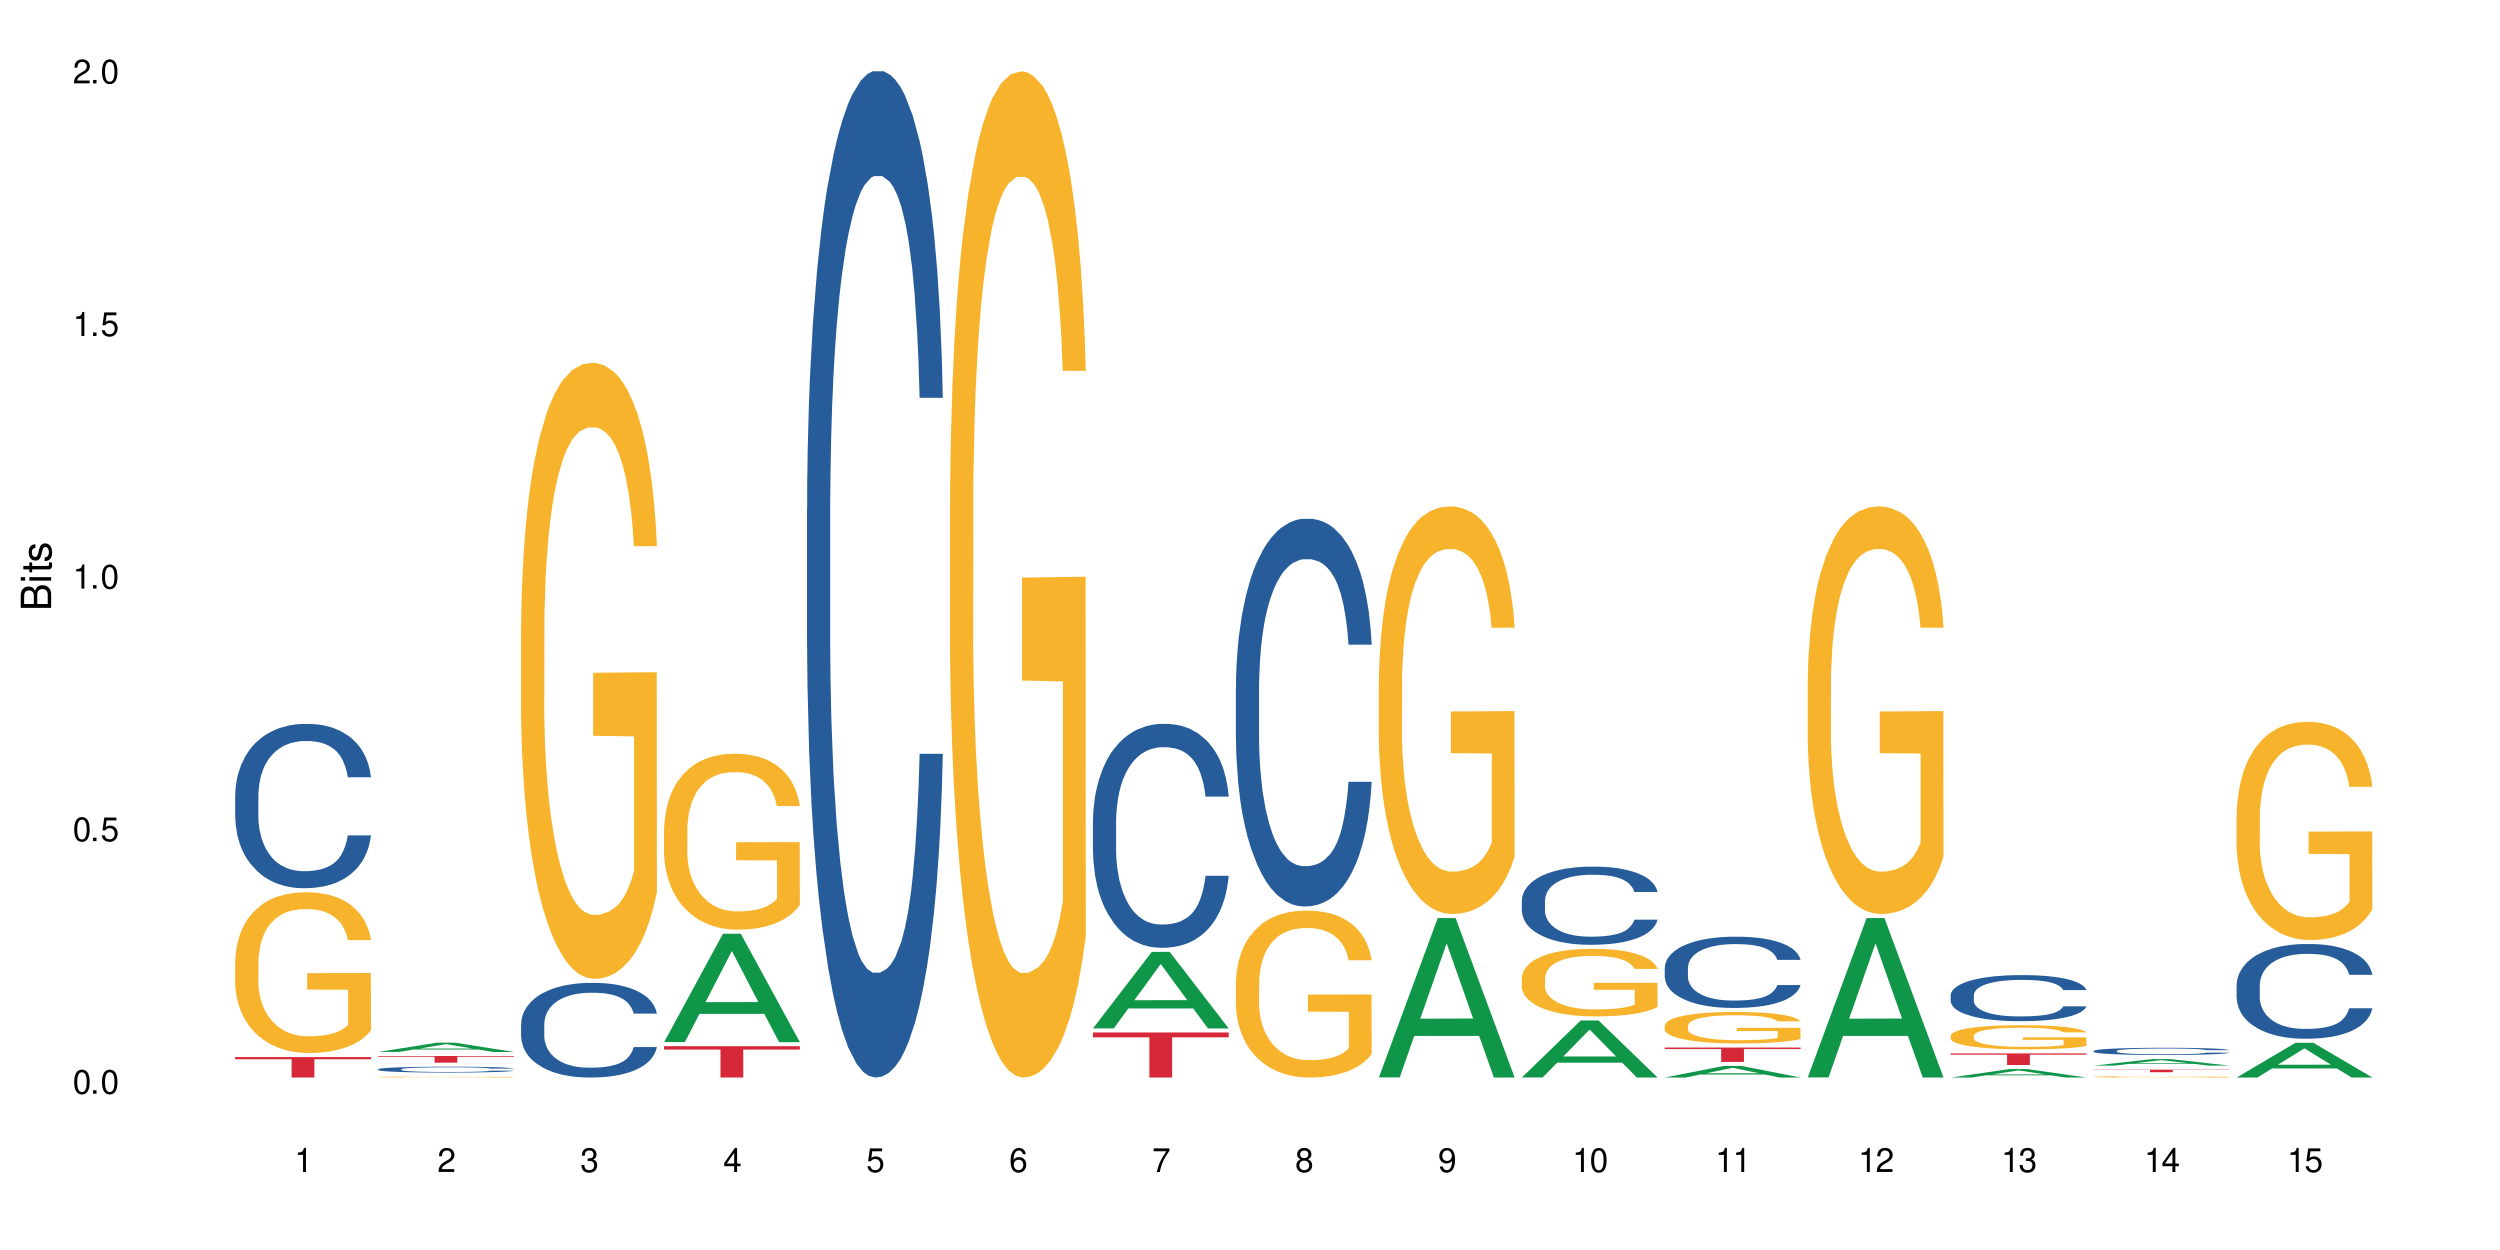 <?xml version="1.0" encoding="UTF-8"?>
<svg xmlns="http://www.w3.org/2000/svg" xmlns:xlink="http://www.w3.org/1999/xlink" width="720" height="360" viewBox="0 0 720 360">
<defs>
<g>
<g id="glyph-0-0">
</g>
<g id="glyph-0-1">
<path d="M 2.641 -6.938 C 2 -6.938 1.422 -6.656 1.078 -6.172 C 0.641 -5.562 0.406 -4.641 0.406 -3.359 C 0.406 -1.016 1.188 0.219 2.641 0.219 C 4.078 0.219 4.859 -1.016 4.859 -3.297 C 4.859 -4.641 4.656 -5.547 4.203 -6.172 C 3.844 -6.656 3.281 -6.938 2.641 -6.938 Z M 2.641 -6.188 C 3.547 -6.188 4 -5.25 4 -3.375 C 4 -1.406 3.562 -0.484 2.625 -0.484 C 1.734 -0.484 1.281 -1.438 1.281 -3.344 C 1.281 -5.25 1.734 -6.188 2.641 -6.188 Z M 2.641 -6.188 "/>
</g>
<g id="glyph-0-2">
<path d="M 1.828 -1 L 0.828 -1 L 0.828 0 L 1.828 0 Z M 1.828 -1 "/>
</g>
<g id="glyph-0-3">
<path d="M 4.562 -6.797 L 1.062 -6.797 L 0.547 -3.094 L 1.328 -3.094 C 1.719 -3.562 2.047 -3.734 2.578 -3.734 C 3.484 -3.734 4.062 -3.109 4.062 -2.094 C 4.062 -1.125 3.484 -0.531 2.578 -0.531 C 1.828 -0.531 1.375 -0.906 1.188 -1.672 L 0.328 -1.672 C 0.453 -1.109 0.547 -0.844 0.75 -0.594 C 1.125 -0.078 1.828 0.219 2.594 0.219 C 3.969 0.219 4.922 -0.781 4.922 -2.219 C 4.922 -3.562 4.031 -4.484 2.719 -4.484 C 2.25 -4.484 1.859 -4.359 1.469 -4.062 L 1.734 -5.969 L 4.562 -5.969 Z M 4.562 -6.797 "/>
</g>
<g id="glyph-0-4">
<path d="M 2.484 -4.938 L 2.484 0 L 3.328 0 L 3.328 -6.938 L 2.766 -6.938 C 2.469 -5.875 2.281 -5.734 0.984 -5.562 L 0.984 -4.938 Z M 2.484 -4.938 "/>
</g>
<g id="glyph-0-5">
<path d="M 4.859 -0.828 L 1.281 -0.828 C 1.359 -1.406 1.672 -1.781 2.5 -2.281 L 3.469 -2.828 C 4.406 -3.344 4.906 -4.062 4.906 -4.906 C 4.906 -5.484 4.672 -6.031 4.266 -6.406 C 3.859 -6.766 3.375 -6.938 2.719 -6.938 C 1.859 -6.938 1.219 -6.625 0.844 -6.031 C 0.609 -5.672 0.5 -5.234 0.484 -4.531 L 1.328 -4.531 C 1.359 -5.016 1.406 -5.281 1.531 -5.516 C 1.75 -5.938 2.188 -6.203 2.703 -6.203 C 3.469 -6.203 4.031 -5.641 4.031 -4.891 C 4.031 -4.344 3.719 -3.859 3.125 -3.516 L 2.234 -3 C 0.812 -2.172 0.406 -1.531 0.328 -0.016 L 4.859 -0.016 Z M 4.859 -0.828 "/>
</g>
<g id="glyph-0-6">
<path d="M 2.125 -3.188 L 2.578 -3.188 C 3.5 -3.188 3.984 -2.766 3.984 -1.922 C 3.984 -1.062 3.469 -0.531 2.594 -0.531 C 1.656 -0.531 1.203 -1 1.156 -2.016 L 0.312 -2.016 C 0.344 -1.453 0.438 -1.094 0.609 -0.781 C 0.953 -0.109 1.625 0.219 2.547 0.219 C 3.953 0.219 4.859 -0.625 4.859 -1.938 C 4.859 -2.828 4.516 -3.297 3.703 -3.594 C 4.344 -3.844 4.656 -4.328 4.656 -5.031 C 4.656 -6.219 3.875 -6.938 2.578 -6.938 C 1.203 -6.938 0.484 -6.172 0.453 -4.703 L 1.297 -4.703 C 1.312 -5.125 1.344 -5.359 1.453 -5.578 C 1.641 -5.969 2.062 -6.203 2.594 -6.203 C 3.344 -6.203 3.797 -5.75 3.797 -5 C 3.797 -4.516 3.609 -4.219 3.25 -4.047 C 3.016 -3.953 2.703 -3.922 2.125 -3.906 Z M 2.125 -3.188 "/>
</g>
<g id="glyph-0-7">
<path d="M 3.141 -1.672 L 3.141 0 L 3.984 0 L 3.984 -1.672 L 4.984 -1.672 L 4.984 -2.438 L 3.984 -2.438 L 3.984 -6.938 L 3.359 -6.938 L 0.266 -2.578 L 0.266 -1.672 Z M 3.141 -2.438 L 1 -2.438 L 3.141 -5.5 Z M 3.141 -2.438 "/>
</g>
<g id="glyph-0-8">
<path d="M 4.781 -5.125 C 4.609 -6.266 3.891 -6.938 2.844 -6.938 C 2.094 -6.938 1.422 -6.578 1.031 -5.953 C 0.594 -5.266 0.406 -4.422 0.406 -3.172 C 0.406 -2 0.578 -1.25 0.984 -0.641 C 1.359 -0.078 1.953 0.219 2.703 0.219 C 3.984 0.219 4.922 -0.75 4.922 -2.094 C 4.922 -3.375 4.062 -4.281 2.844 -4.281 C 2.172 -4.281 1.641 -4.031 1.281 -3.516 C 1.281 -5.234 1.828 -6.188 2.797 -6.188 C 3.391 -6.188 3.797 -5.797 3.938 -5.125 Z M 2.734 -3.531 C 3.547 -3.531 4.062 -2.953 4.062 -2.031 C 4.062 -1.156 3.484 -0.531 2.703 -0.531 C 1.922 -0.531 1.328 -1.188 1.328 -2.078 C 1.328 -2.938 1.906 -3.531 2.734 -3.531 Z M 2.734 -3.531 "/>
</g>
<g id="glyph-0-9">
<path d="M 4.984 -6.797 L 0.438 -6.797 L 0.438 -5.969 L 4.109 -5.969 C 2.5 -3.656 1.828 -2.234 1.328 0 L 2.219 0 C 2.594 -2.172 3.453 -4.047 4.984 -6.094 Z M 4.984 -6.797 "/>
</g>
<g id="glyph-0-10">
<path d="M 3.75 -3.656 C 4.469 -4.094 4.688 -4.438 4.688 -5.078 C 4.688 -6.172 3.844 -6.938 2.641 -6.938 C 1.438 -6.938 0.594 -6.172 0.594 -5.094 C 0.594 -4.438 0.812 -4.094 1.516 -3.656 C 0.734 -3.266 0.359 -2.703 0.359 -1.922 C 0.359 -0.656 1.281 0.219 2.641 0.219 C 3.984 0.219 4.922 -0.656 4.922 -1.922 C 4.922 -2.703 4.531 -3.266 3.75 -3.656 Z M 2.641 -6.188 C 3.359 -6.188 3.812 -5.75 3.812 -5.062 C 3.812 -4.406 3.344 -3.984 2.641 -3.984 C 1.922 -3.984 1.453 -4.406 1.453 -5.078 C 1.453 -5.75 1.922 -6.188 2.641 -6.188 Z M 2.641 -3.266 C 3.484 -3.266 4.062 -2.719 4.062 -1.906 C 4.062 -1.078 3.484 -0.531 2.625 -0.531 C 1.797 -0.531 1.219 -1.094 1.219 -1.906 C 1.219 -2.719 1.781 -3.266 2.641 -3.266 Z M 2.641 -3.266 "/>
</g>
<g id="glyph-0-11">
<path d="M 0.516 -1.578 C 0.672 -0.453 1.406 0.219 2.438 0.219 C 3.188 0.219 3.859 -0.141 4.266 -0.766 C 4.688 -1.453 4.891 -2.297 4.891 -3.547 C 4.891 -4.719 4.703 -5.453 4.312 -6.078 C 3.938 -6.641 3.344 -6.938 2.594 -6.938 C 1.297 -6.938 0.359 -5.969 0.359 -4.625 C 0.359 -3.344 1.234 -2.453 2.453 -2.453 C 3.094 -2.453 3.578 -2.672 4.016 -3.203 C 4 -1.484 3.469 -0.531 2.5 -0.531 C 1.906 -0.531 1.484 -0.906 1.359 -1.578 Z M 2.578 -6.203 C 3.375 -6.203 3.969 -5.531 3.969 -4.641 C 3.969 -3.797 3.391 -3.188 2.547 -3.188 C 1.734 -3.188 1.234 -3.766 1.234 -4.688 C 1.234 -5.562 1.797 -6.203 2.578 -6.203 Z M 2.578 -6.203 "/>
</g>
<g id="glyph-1-0">
</g>
<g id="glyph-1-1">
<path d="M 0 -0.953 L 0 -4.891 C 0 -5.719 -0.234 -6.344 -0.734 -6.797 C -1.188 -7.234 -1.812 -7.469 -2.5 -7.469 C -3.547 -7.469 -4.188 -7 -4.625 -5.875 C -4.984 -6.688 -5.625 -7.094 -6.531 -7.094 C -7.172 -7.094 -7.734 -6.859 -8.141 -6.391 C -8.562 -5.922 -8.75 -5.344 -8.75 -4.5 L -8.75 -0.953 Z M -4.984 -2.062 L -7.766 -2.062 L -7.766 -4.219 C -7.766 -4.844 -7.688 -5.203 -7.453 -5.5 C -7.219 -5.812 -6.859 -5.969 -6.375 -5.969 C -5.891 -5.969 -5.531 -5.812 -5.297 -5.5 C -5.062 -5.203 -4.984 -4.844 -4.984 -4.219 Z M -0.984 -2.062 L -4 -2.062 L -4 -4.781 C -4 -5.766 -3.438 -6.359 -2.484 -6.359 C -1.547 -6.359 -0.984 -5.766 -0.984 -4.781 Z M -0.984 -2.062 "/>
</g>
<g id="glyph-1-2">
<path d="M -6.281 -1.797 L -6.281 -0.797 L 0 -0.797 L 0 -1.797 Z M -8.75 -1.797 L -8.75 -0.797 L -7.484 -0.797 L -7.484 -1.797 Z M -8.75 -1.797 "/>
</g>
<g id="glyph-1-3">
<path d="M -6.281 -3.047 L -6.281 -2.016 L -8.016 -2.016 L -8.016 -1.016 L -6.281 -1.016 L -6.281 -0.172 L -5.469 -0.172 L -5.469 -1.016 L -0.719 -1.016 C -0.078 -1.016 0.281 -1.453 0.281 -2.234 C 0.281 -2.5 0.25 -2.719 0.188 -3.047 L -0.641 -3.047 C -0.609 -2.906 -0.594 -2.766 -0.594 -2.562 C -0.594 -2.141 -0.719 -2.016 -1.156 -2.016 L -5.469 -2.016 L -5.469 -3.047 Z M -6.281 -3.047 "/>
</g>
<g id="glyph-1-4">
<path d="M -4.531 -5.25 C -5.766 -5.25 -6.469 -4.422 -6.469 -2.969 C -6.469 -1.516 -5.719 -0.562 -4.547 -0.562 C -3.562 -0.562 -3.094 -1.062 -2.734 -2.562 L -2.516 -3.484 C -2.344 -4.188 -2.094 -4.469 -1.641 -4.469 C -1.047 -4.469 -0.641 -3.875 -0.641 -3 C -0.641 -2.453 -0.797 -2 -1.062 -1.75 C -1.25 -1.594 -1.422 -1.531 -1.875 -1.469 L -1.875 -0.406 C -0.422 -0.453 0.281 -1.266 0.281 -2.922 C 0.281 -4.5 -0.5 -5.516 -1.719 -5.516 C -2.656 -5.516 -3.172 -4.984 -3.469 -3.734 L -3.703 -2.766 C -3.891 -1.953 -4.156 -1.609 -4.594 -1.609 C -5.188 -1.609 -5.547 -2.125 -5.547 -2.938 C -5.547 -3.75 -5.203 -4.172 -4.531 -4.203 Z M -4.531 -5.25 "/>
</g>
</g>
</defs>
<rect x="-72" y="-36" width="864" height="432" fill="rgb(100%, 100%, 100%)" fill-opacity="1"/>
<path fill-rule="nonzero" fill="rgb(14.51%, 36.078%, 60%)" fill-opacity="1" d="M 67.73 229.086 L 67.777 229.043 L 67.777 228.004 L 67.922 226.363 L 68.254 224.285 L 68.59 222.859 L 69.449 220.309 L 70.641 217.844 L 71.879 215.941 L 72.785 214.816 L 73.598 213.953 L 75.457 212.352 L 76.652 211.531 L 77.938 210.797 L 79.512 210.062 L 80.656 209.629 L 83.234 208.938 L 85.141 208.633 L 86.621 208.504 L 89.816 208.504 L 91.723 208.676 L 93.105 208.895 L 94.633 209.238 L 95.922 209.629 L 98.164 210.578 L 100.168 211.789 L 101.074 212.48 L 102.504 213.824 L 103.602 215.121 L 104.363 216.242 L 105.223 217.844 L 105.984 219.789 L 106.559 221.996 L 106.844 223.855 L 100.168 223.855 L 99.832 222.125 L 99.449 220.785 L 98.734 219.012 L 98.02 217.758 L 97.02 216.504 L 96.113 215.684 L 94.871 214.859 L 93.773 214.34 L 92.629 213.953 L 91.531 213.691 L 89.434 213.434 L 87 213.434 L 86.094 213.52 L 84.234 213.867 L 83.234 214.168 L 81.801 214.773 L 80.801 215.336 L 79.609 216.199 L 78.797 216.938 L 77.797 218.059 L 77.078 219.055 L 76.27 220.48 L 75.793 221.562 L 75.363 222.773 L 74.98 224.199 L 74.695 225.715 L 74.504 227.312 L 74.41 228.871 L 74.41 235.57 L 74.504 237.129 L 74.742 238.945 L 75.363 241.582 L 76.27 243.875 L 77.32 245.688 L 78.32 246.988 L 78.891 247.594 L 79.656 248.285 L 80.848 249.148 L 82.566 250.012 L 83.566 250.359 L 85.094 250.707 L 86.668 250.879 L 88.766 250.879 L 90.625 250.707 L 91.867 250.488 L 93.156 250.145 L 94.918 249.406 L 96.016 248.715 L 96.969 247.895 L 97.688 247.074 L 98.164 246.383 L 98.879 245.039 L 99.449 243.57 L 99.879 242.059 L 100.168 240.586 L 106.844 240.586 L 106.559 242.316 L 106.129 244.004 L 105.699 245.258 L 105.031 246.77 L 104.27 248.109 L 103.172 249.625 L 102.266 250.617 L 101.074 251.699 L 99.977 252.52 L 98.781 253.258 L 97.02 254.121 L 95.875 254.555 L 94.633 254.941 L 93.156 255.289 L 91.293 255.59 L 89.289 255.766 L 87.43 255.809 L 85.426 255.723 L 83.949 255.547 L 81.992 255.16 L 79.559 254.379 L 77.797 253.559 L 76.414 252.738 L 75.219 251.871 L 73.883 250.707 L 72.168 248.801 L 71.117 247.332 L 70.402 246.121 L 69.59 244.434 L 69.02 242.922 L 68.352 240.5 L 67.875 237.43 L 67.73 235.055 Z M 67.73 229.086 "/>
<path fill-rule="nonzero" fill="rgb(96.863%, 70.196%, 16.863%)" fill-opacity="1" d="M 67.73 276.801 L 67.777 276.758 L 67.777 275.91 L 67.969 274.008 L 68.445 271.387 L 69.066 269.23 L 69.734 267.539 L 70.164 266.652 L 70.879 265.383 L 71.5 264.453 L 73.074 262.551 L 75.078 260.777 L 76.172 260.016 L 77.414 259.297 L 79.18 258.492 L 79.988 258.195 L 82.469 257.52 L 85.285 257.098 L 88.383 256.973 L 89.816 257.012 L 91.77 257.184 L 94.441 257.648 L 95.969 258.07 L 97.16 258.492 L 98.402 259.043 L 99.926 259.887 L 101.359 260.902 L 102.504 261.918 L 103.648 263.188 L 104.602 264.539 L 105.414 266.02 L 106.129 267.793 L 106.559 269.273 L 106.844 270.754 L 100.215 270.754 L 99.832 269.273 L 99.402 268.133 L 98.688 266.738 L 97.973 265.723 L 97.258 264.918 L 95.922 263.82 L 94.777 263.145 L 93.344 262.551 L 91.961 262.172 L 90.387 261.918 L 89.434 261.832 L 86.906 261.832 L 84.617 262.129 L 83.281 262.469 L 82.328 262.805 L 80.992 263.441 L 80.18 263.945 L 79.703 264.285 L 78.273 265.594 L 77.32 266.781 L 76.793 267.582 L 76.125 268.852 L 75.648 269.992 L 75.125 271.684 L 74.84 272.953 L 74.457 275.828 L 74.41 283.438 L 74.551 285.043 L 74.84 286.777 L 75.219 288.297 L 75.793 289.906 L 76.363 291.133 L 77.367 292.781 L 78.227 293.879 L 78.891 294.598 L 80.18 295.738 L 80.703 296.121 L 81.945 296.879 L 83.234 297.473 L 84.809 297.98 L 86 298.234 L 87.906 298.445 L 90.34 298.445 L 93.203 298.191 L 95.016 297.852 L 96.254 297.516 L 97.066 297.219 L 98.066 296.754 L 98.781 296.332 L 99.449 295.867 L 100.262 295.148 L 100.262 285.043 L 88.48 285 L 88.48 280.266 L 106.797 280.223 L 106.844 296.754 L 105.844 297.895 L 104.602 298.996 L 103.41 299.84 L 102.168 300.559 L 100.406 301.363 L 98.973 301.871 L 96.781 302.461 L 94.777 302.84 L 92.676 303.094 L 90.816 303.223 L 88.621 303.266 L 86.668 303.18 L 84.57 302.926 L 82.898 302.59 L 81.371 302.164 L 79.848 301.617 L 77.938 300.727 L 76.699 300.008 L 75.41 299.121 L 74.121 298.062 L 72.977 296.922 L 72.215 296.035 L 71.453 295.02 L 70.641 293.754 L 69.879 292.316 L 69.305 291.004 L 68.781 289.523 L 68.398 288.129 L 68.016 286.227 L 67.828 284.703 L 67.73 283.395 Z M 67.73 276.801 "/>
<path fill-rule="nonzero" fill="rgb(83.922%, 15.686%, 22.353%)" fill-opacity="1" d="M 67.73 304.43 L 106.844 304.43 L 106.844 305.059 L 90.543 305.066 L 90.543 310.332 L 83.984 310.332 L 83.984 305.07 L 83.891 305.059 L 67.73 305.059 Z M 67.73 304.43 "/>
<path fill-rule="nonzero" fill="rgb(6.275%, 58.824%, 28.235%)" fill-opacity="1" d="M 108.902 302.965 L 108.945 302.961 L 125.867 300.285 L 131.008 300.285 L 148.016 302.969 L 142.039 302.969 L 137.777 302.266 L 119.098 302.266 L 114.922 302.965 L 108.902 302.965 L 120.895 301.977 L 136.062 301.977 L 128.5 300.723 L 128.418 300.719 L 128.332 300.727 L 120.855 301.977 L 120.895 301.977 Z M 108.902 302.965 "/>
<path fill-rule="nonzero" fill="rgb(14.51%, 36.078%, 60%)" fill-opacity="1" d="M 108.902 307.945 L 108.949 307.945 L 108.949 307.906 L 109.094 307.848 L 109.426 307.773 L 109.762 307.723 L 110.621 307.633 L 111.812 307.543 L 113.051 307.477 L 113.957 307.434 L 114.77 307.406 L 116.629 307.348 L 117.82 307.316 L 119.109 307.293 L 120.684 307.266 L 121.828 307.25 L 124.406 307.227 L 126.312 307.215 L 127.793 307.211 L 130.988 307.211 L 132.895 307.215 L 134.277 307.223 L 135.805 307.234 L 137.094 307.25 L 139.336 307.285 L 141.336 307.328 L 142.242 307.352 L 143.676 307.398 L 144.773 307.445 L 145.535 307.488 L 146.395 307.543 L 147.156 307.613 L 147.73 307.691 L 148.016 307.758 L 141.336 307.758 L 141.004 307.695 L 140.621 307.648 L 139.906 307.586 L 139.191 307.539 L 138.191 307.496 L 137.285 307.465 L 136.043 307.438 L 134.945 307.418 L 133.801 307.406 L 132.703 307.395 L 130.605 307.387 L 128.172 307.387 L 127.266 307.391 L 125.406 307.402 L 124.406 307.414 L 122.973 307.434 L 121.973 307.453 L 120.781 307.484 L 119.969 307.512 L 118.969 307.551 L 118.25 307.586 L 117.441 307.637 L 116.965 307.676 L 116.535 307.719 L 116.152 307.773 L 115.867 307.824 L 115.676 307.883 L 115.582 307.938 L 115.582 308.18 L 115.676 308.234 L 115.914 308.301 L 116.535 308.395 L 117.441 308.477 L 118.488 308.543 L 119.492 308.586 L 120.062 308.609 L 120.828 308.633 L 122.02 308.664 L 123.738 308.695 L 124.738 308.707 L 126.266 308.723 L 127.84 308.727 L 129.938 308.727 L 131.797 308.723 L 133.039 308.715 L 134.324 308.699 L 136.09 308.676 L 137.188 308.648 L 138.141 308.621 L 138.859 308.59 L 139.336 308.566 L 140.051 308.52 L 140.621 308.465 L 141.051 308.41 L 141.336 308.359 L 148.016 308.359 L 147.73 308.422 L 147.301 308.48 L 146.871 308.527 L 146.203 308.578 L 145.441 308.629 L 144.344 308.684 L 143.438 308.719 L 142.242 308.758 L 141.148 308.785 L 139.953 308.812 L 138.191 308.844 L 137.043 308.859 L 135.805 308.871 L 134.324 308.887 L 132.465 308.895 L 130.461 308.902 L 126.598 308.902 L 125.121 308.895 L 123.164 308.879 L 120.73 308.852 L 118.969 308.824 L 117.582 308.793 L 116.391 308.762 L 115.055 308.723 L 113.34 308.652 L 112.289 308.602 L 111.574 308.555 L 110.762 308.496 L 110.191 308.441 L 109.523 308.355 L 109.047 308.246 L 108.902 308.16 Z M 108.902 307.945 "/>
<path fill-rule="nonzero" fill="rgb(96.863%, 70.196%, 16.863%)" fill-opacity="1" d="M 108.902 310.18 L 108.949 310.18 L 108.949 310.176 L 109.141 310.164 L 109.617 310.148 L 110.238 310.137 L 110.906 310.129 L 111.336 310.121 L 112.051 310.117 L 112.672 310.109 L 114.246 310.098 L 116.25 310.09 L 117.344 310.086 L 118.586 310.082 L 120.352 310.074 L 121.16 310.074 L 123.641 310.07 L 126.457 310.066 L 130.988 310.066 L 132.941 310.07 L 135.613 310.07 L 137.141 310.074 L 138.332 310.074 L 139.574 310.078 L 141.098 310.086 L 142.531 310.09 L 143.676 310.094 L 144.82 310.102 L 145.773 310.109 L 146.586 310.121 L 147.301 310.129 L 147.73 310.137 L 148.016 310.145 L 141.387 310.145 L 141.004 310.137 L 140.574 310.133 L 139.145 310.117 L 138.43 310.113 L 137.094 310.105 L 135.949 310.102 L 134.516 310.098 L 133.133 310.098 L 131.559 310.094 L 128.078 310.094 L 125.789 310.098 L 124.453 310.098 L 123.5 310.102 L 122.164 310.105 L 121.352 310.105 L 120.875 310.109 L 119.445 310.117 L 118.488 310.125 L 117.965 310.129 L 117.297 310.137 L 116.82 310.141 L 116.297 310.152 L 116.008 310.16 L 115.629 310.176 L 115.582 310.219 L 115.723 310.227 L 116.008 310.238 L 116.965 310.258 L 117.535 310.262 L 118.539 310.273 L 119.395 310.277 L 120.062 310.281 L 121.352 310.289 L 121.875 310.293 L 123.117 310.297 L 124.406 310.301 L 125.98 310.301 L 127.172 310.305 L 134.375 310.305 L 136.188 310.301 L 137.426 310.301 L 138.238 310.297 L 139.238 310.297 L 139.953 310.293 L 140.621 310.289 L 141.434 310.285 L 141.434 310.227 L 129.652 310.227 L 129.652 310.199 L 147.969 310.199 L 148.016 310.297 L 147.016 310.301 L 145.773 310.309 L 144.582 310.312 L 143.34 310.316 L 141.578 310.32 L 140.145 310.324 L 137.949 310.328 L 135.949 310.328 L 133.848 310.332 L 125.742 310.332 L 124.07 310.328 L 122.543 310.324 L 121.02 310.324 L 119.109 310.316 L 117.871 310.312 L 116.582 310.309 L 115.293 310.301 L 114.148 310.297 L 113.387 310.293 L 112.625 310.285 L 111.812 310.277 L 111.051 310.27 L 110.477 310.262 L 109.953 310.254 L 109.57 310.246 L 109.188 310.234 L 108.996 310.227 L 108.902 310.219 Z M 108.902 310.18 "/>
<path fill-rule="nonzero" fill="rgb(83.922%, 15.686%, 22.353%)" fill-opacity="1" d="M 108.902 304.133 L 148.016 304.133 L 148.016 304.336 L 131.715 304.34 L 131.715 306.047 L 125.156 306.047 L 125.156 304.34 L 125.062 304.336 L 108.902 304.336 Z M 108.902 304.133 "/>
<path fill-rule="nonzero" fill="rgb(14.51%, 36.078%, 60%)" fill-opacity="1" d="M 150.074 294.938 L 150.121 294.914 L 150.121 294.316 L 150.266 293.367 L 150.598 292.172 L 150.934 291.352 L 151.793 289.883 L 152.984 288.461 L 154.223 287.367 L 155.129 286.719 L 155.941 286.219 L 157.801 285.297 L 158.992 284.824 L 160.281 284.402 L 161.855 283.977 L 163 283.73 L 165.578 283.332 L 167.484 283.156 L 168.965 283.082 L 172.16 283.082 L 174.066 283.18 L 175.449 283.305 L 176.977 283.504 L 178.266 283.73 L 180.508 284.277 L 182.508 284.973 L 183.414 285.371 L 184.848 286.145 L 185.945 286.891 L 186.707 287.539 L 187.566 288.461 L 188.328 289.582 L 188.902 290.852 L 189.188 291.926 L 182.508 291.926 L 182.176 290.93 L 181.793 290.156 L 181.078 289.133 L 180.363 288.41 L 179.359 287.691 L 178.453 287.215 L 177.215 286.742 L 176.117 286.445 L 174.973 286.219 L 173.875 286.07 L 171.777 285.922 L 169.344 285.922 L 168.438 285.969 L 166.578 286.172 L 165.578 286.344 L 164.145 286.691 L 163.145 287.016 L 161.953 287.516 L 161.141 287.938 L 160.137 288.586 L 159.422 289.16 L 158.613 289.98 L 158.137 290.605 L 157.707 291.301 L 157.324 292.125 L 157.039 292.996 L 156.848 293.918 L 156.754 294.812 L 156.754 298.676 L 156.848 299.57 L 157.086 300.617 L 157.707 302.137 L 158.613 303.457 L 159.66 304.504 L 160.664 305.25 L 161.234 305.598 L 162 306 L 163.191 306.496 L 164.91 306.996 L 165.91 307.195 L 167.438 307.395 L 169.012 307.492 L 171.109 307.492 L 172.969 307.395 L 174.211 307.27 L 175.496 307.07 L 177.262 306.645 L 178.359 306.246 L 179.312 305.773 L 180.027 305.301 L 180.508 304.902 L 181.223 304.129 L 181.793 303.281 L 182.223 302.41 L 182.508 301.562 L 189.188 301.562 L 188.902 302.562 L 188.473 303.531 L 188.043 304.254 L 187.375 305.125 L 186.613 305.898 L 185.516 306.77 L 184.609 307.344 L 183.414 307.965 L 182.32 308.438 L 181.125 308.863 L 179.359 309.359 L 178.215 309.609 L 176.977 309.836 L 175.496 310.035 L 173.637 310.207 L 171.633 310.309 L 169.773 310.332 L 167.77 310.281 L 166.293 310.184 L 164.336 309.957 L 161.902 309.512 L 160.137 309.039 L 158.754 308.562 L 157.562 308.066 L 156.227 307.395 L 154.512 306.297 L 153.461 305.449 L 152.746 304.754 L 151.934 303.781 L 151.363 302.91 L 150.695 301.516 L 150.219 299.746 L 150.074 298.375 Z M 150.074 294.938 "/>
<path fill-rule="nonzero" fill="rgb(96.863%, 70.196%, 16.863%)" fill-opacity="1" d="M 150.074 180.473 L 150.121 180.312 L 150.121 177.07 L 150.312 169.777 L 150.789 159.73 L 151.41 151.465 L 152.078 144.984 L 152.508 141.582 L 153.223 136.719 L 153.844 133.156 L 155.418 125.863 L 157.418 119.055 L 158.516 116.141 L 159.758 113.383 L 161.523 110.305 L 162.332 109.172 L 164.812 106.578 L 167.629 104.957 L 170.727 104.473 L 172.16 104.633 L 174.113 105.281 L 176.785 107.062 L 178.312 108.684 L 179.504 110.305 L 180.746 112.414 L 182.27 115.652 L 183.703 119.543 L 184.848 123.43 L 185.992 128.293 L 186.945 133.48 L 187.758 139.152 L 188.473 145.957 L 188.902 151.629 L 189.188 157.301 L 182.559 157.301 L 182.176 151.629 L 181.746 147.254 L 181.031 141.906 L 180.316 138.016 L 179.602 134.938 L 178.266 130.723 L 177.121 128.133 L 175.688 125.863 L 174.305 124.402 L 172.73 123.43 L 171.777 123.109 L 169.25 123.109 L 166.961 124.242 L 165.625 125.539 L 164.672 126.836 L 163.336 129.266 L 162.523 131.211 L 162.047 132.508 L 160.617 137.531 L 159.66 142.066 L 159.137 145.145 L 158.469 150.008 L 157.992 154.383 L 157.469 160.867 L 157.18 165.727 L 156.801 176.746 L 156.754 205.914 L 156.895 212.074 L 157.18 218.719 L 157.562 224.551 L 158.137 230.711 L 158.707 235.41 L 159.711 241.73 L 160.566 245.941 L 161.234 248.695 L 162.523 253.07 L 163.047 254.531 L 164.289 257.449 L 165.578 259.715 L 167.148 261.66 L 168.344 262.633 L 170.25 263.445 L 172.684 263.445 L 175.547 262.473 L 177.359 261.176 L 178.598 259.879 L 179.41 258.742 L 180.41 256.961 L 181.125 255.34 L 181.793 253.559 L 182.605 250.805 L 182.605 212.074 L 170.824 211.91 L 170.824 193.762 L 189.141 193.598 L 189.188 256.961 L 188.188 261.336 L 186.945 265.551 L 185.754 268.793 L 184.512 271.547 L 182.746 274.625 L 181.316 276.57 L 179.121 278.84 L 177.121 280.297 L 175.02 281.27 L 173.16 281.754 L 170.965 281.918 L 169.012 281.594 L 166.91 280.621 L 165.242 279.324 L 163.715 277.703 L 162.191 275.598 L 160.281 272.195 L 159.043 269.438 L 157.754 266.035 L 156.465 261.984 L 155.32 257.609 L 154.559 254.207 L 153.793 250.316 L 152.984 245.457 L 152.219 239.945 L 151.648 234.922 L 151.125 229.25 L 150.742 223.902 L 150.359 216.609 L 150.168 210.777 L 150.074 205.754 Z M 150.074 180.473 "/>
<path fill-rule="nonzero" fill="rgb(6.275%, 58.824%, 28.235%)" fill-opacity="1" d="M 191.246 300.121 L 191.289 300.09 L 208.211 268.91 L 213.352 268.91 L 230.359 300.148 L 224.383 300.148 L 220.121 291.996 L 201.441 291.996 L 197.262 300.121 L 191.246 300.121 L 203.238 288.621 L 218.406 288.594 L 210.844 274.016 L 210.762 273.984 L 210.676 274.074 L 203.195 288.594 L 203.238 288.621 Z M 191.246 300.121 "/>
<path fill-rule="nonzero" fill="rgb(96.863%, 70.196%, 16.863%)" fill-opacity="1" d="M 191.246 238.773 L 191.293 238.73 L 191.293 237.805 L 191.484 235.719 L 191.961 232.852 L 192.582 230.492 L 193.25 228.641 L 193.68 227.668 L 194.395 226.277 L 195.016 225.262 L 196.59 223.18 L 198.59 221.234 L 199.688 220.402 L 200.93 219.613 L 202.695 218.734 L 203.504 218.41 L 205.984 217.672 L 208.801 217.207 L 211.898 217.07 L 213.332 217.117 L 215.285 217.301 L 217.957 217.809 L 219.484 218.273 L 220.676 218.734 L 221.918 219.336 L 223.441 220.262 L 224.875 221.375 L 226.02 222.484 L 227.164 223.871 L 228.117 225.355 L 228.93 226.973 L 229.645 228.918 L 230.074 230.539 L 230.359 232.156 L 223.73 232.156 L 223.348 230.539 L 222.918 229.289 L 222.203 227.762 L 221.488 226.648 L 220.77 225.77 L 219.438 224.566 L 218.293 223.828 L 216.859 223.18 L 215.477 222.762 L 213.902 222.484 L 212.949 222.391 L 210.422 222.391 L 208.133 222.715 L 206.797 223.086 L 205.84 223.457 L 204.508 224.148 L 203.695 224.707 L 203.219 225.074 L 201.789 226.512 L 200.832 227.805 L 200.309 228.688 L 199.641 230.074 L 199.164 231.324 L 198.641 233.176 L 198.352 234.562 L 197.973 237.711 L 197.922 246.043 L 198.066 247.801 L 198.352 249.699 L 198.734 251.363 L 199.309 253.121 L 199.879 254.465 L 200.883 256.27 L 201.738 257.473 L 202.406 258.262 L 203.695 259.508 L 204.219 259.926 L 205.461 260.758 L 206.746 261.406 L 208.32 261.961 L 209.516 262.238 L 211.422 262.473 L 213.855 262.473 L 216.719 262.195 L 218.531 261.824 L 219.77 261.453 L 220.582 261.129 L 221.582 260.621 L 222.297 260.156 L 222.965 259.648 L 223.777 258.863 L 223.777 247.801 L 211.996 247.754 L 211.996 242.57 L 230.312 242.523 L 230.359 260.621 L 229.355 261.871 L 228.117 263.074 L 226.926 264 L 225.684 264.785 L 223.918 265.664 L 222.488 266.219 L 220.293 266.867 L 218.293 267.285 L 216.191 267.562 L 214.332 267.703 L 212.137 267.746 L 210.184 267.656 L 208.082 267.379 L 206.414 267.008 L 204.887 266.543 L 203.359 265.941 L 201.453 264.973 L 200.215 264.184 L 198.926 263.211 L 197.637 262.055 L 196.492 260.805 L 195.73 259.832 L 194.965 258.723 L 194.156 257.336 L 193.391 255.762 L 192.82 254.324 L 192.297 252.707 L 191.914 251.18 L 191.531 249.098 L 191.34 247.43 L 191.246 245.996 Z M 191.246 238.773 "/>
<path fill-rule="nonzero" fill="rgb(83.922%, 15.686%, 22.353%)" fill-opacity="1" d="M 191.246 301.312 L 230.359 301.312 L 230.359 302.277 L 214.059 302.285 L 214.059 310.332 L 207.5 310.332 L 207.5 302.297 L 207.402 302.277 L 191.246 302.277 Z M 191.246 301.312 "/>
<path fill-rule="nonzero" fill="rgb(14.51%, 36.078%, 60%)" fill-opacity="1" d="M 232.418 146.621 L 232.465 146.355 L 232.465 140 L 232.609 129.934 L 232.941 117.215 L 233.277 108.477 L 234.133 92.844 L 235.328 77.746 L 236.566 66.09 L 237.473 59.203 L 238.285 53.902 L 240.145 44.102 L 241.336 39.07 L 242.625 34.566 L 244.199 30.062 L 245.344 27.414 L 247.918 23.176 L 249.828 21.32 L 251.305 20.527 L 254.504 20.527 L 256.41 21.586 L 257.793 22.91 L 259.32 25.031 L 260.609 27.414 L 262.848 33.242 L 264.852 40.66 L 265.758 44.898 L 267.191 53.109 L 268.285 61.055 L 269.051 67.945 L 269.91 77.746 L 270.672 89.668 L 271.246 103.176 L 271.531 114.566 L 264.852 114.566 L 264.52 103.973 L 264.137 95.758 L 263.422 84.898 L 262.707 77.215 L 261.703 69.535 L 260.797 64.5 L 259.559 59.469 L 258.461 56.289 L 257.316 53.902 L 256.219 52.316 L 254.121 50.727 L 251.688 50.727 L 250.781 51.254 L 248.922 53.375 L 247.918 55.23 L 246.488 58.938 L 245.488 62.383 L 244.293 67.68 L 243.484 72.184 L 242.48 79.07 L 241.766 85.164 L 240.957 93.906 L 240.48 100.527 L 240.051 107.945 L 239.668 116.688 L 239.383 125.957 L 239.191 135.762 L 239.094 145.297 L 239.094 186.355 L 239.191 195.895 L 239.43 207.02 L 240.051 223.18 L 240.957 237.219 L 242.004 248.344 L 243.008 256.293 L 243.578 260 L 244.344 264.238 L 245.535 269.535 L 247.25 274.836 L 248.254 276.953 L 249.781 279.074 L 251.355 280.133 L 253.453 280.133 L 255.312 279.074 L 256.555 277.75 L 257.84 275.629 L 259.605 271.125 L 260.703 266.887 L 261.656 261.855 L 262.371 256.82 L 262.848 252.582 L 263.566 244.371 L 264.137 235.363 L 264.566 226.094 L 264.852 217.086 L 271.531 217.086 L 271.246 227.684 L 270.816 238.012 L 270.387 245.695 L 269.719 254.969 L 268.953 263.18 L 267.859 272.449 L 266.953 278.543 L 265.758 285.168 L 264.66 290.199 L 263.469 294.703 L 261.703 300 L 260.559 302.648 L 259.32 305.035 L 257.84 307.152 L 255.98 309.008 L 253.977 310.066 L 252.117 310.332 L 250.113 309.801 L 248.637 308.742 L 246.68 306.359 L 244.246 301.59 L 242.48 296.559 L 241.098 291.523 L 239.906 286.227 L 238.57 279.074 L 236.852 267.418 L 235.805 258.41 L 235.09 250.992 L 234.277 240.664 L 233.707 231.391 L 233.039 216.555 L 232.559 197.746 L 232.418 183.18 Z M 232.418 146.621 "/>
<path fill-rule="nonzero" fill="rgb(96.863%, 70.196%, 16.863%)" fill-opacity="1" d="M 273.59 144.652 L 273.637 144.387 L 273.637 139.094 L 273.828 127.184 L 274.305 110.777 L 274.926 97.277 L 275.594 86.691 L 276.023 81.133 L 276.738 73.195 L 277.355 67.371 L 278.93 55.461 L 280.934 44.348 L 282.031 39.582 L 283.273 35.082 L 285.035 30.055 L 285.848 28.203 L 288.328 23.965 L 291.141 21.32 L 294.242 20.527 L 295.672 20.789 L 297.629 21.848 L 300.301 24.762 L 301.828 27.406 L 303.02 30.055 L 304.258 33.496 L 305.785 38.789 L 307.215 45.141 L 308.363 51.492 L 309.508 59.43 L 310.461 67.902 L 311.27 77.164 L 311.988 88.281 L 312.414 97.543 L 312.703 106.805 L 306.07 106.805 L 305.691 97.543 L 305.262 90.398 L 304.547 81.664 L 303.832 75.312 L 303.113 70.281 L 301.777 63.402 L 300.633 59.168 L 299.203 55.461 L 297.82 53.078 L 296.246 51.492 L 295.293 50.961 L 292.766 50.961 L 290.473 52.816 L 289.141 54.934 L 288.184 57.051 L 286.848 61.02 L 286.039 64.195 L 285.562 66.312 L 284.129 74.516 L 283.176 81.93 L 282.652 86.957 L 281.984 94.898 L 281.508 102.043 L 280.98 112.629 L 280.695 120.57 L 280.316 138.566 L 280.266 186.207 L 280.41 196.262 L 280.695 207.113 L 281.078 216.641 L 281.648 226.699 L 282.223 234.375 L 283.223 244.695 L 284.082 251.578 L 284.75 256.078 L 286.039 263.223 L 286.562 265.605 L 287.805 270.367 L 289.09 274.074 L 290.664 277.25 L 291.859 278.836 L 293.766 280.16 L 296.199 280.16 L 299.059 278.574 L 300.871 276.457 L 302.113 274.34 L 302.922 272.484 L 303.926 269.574 L 304.641 266.926 L 305.309 264.016 L 306.121 259.516 L 306.121 196.262 L 294.34 195.996 L 294.34 166.355 L 312.656 166.09 L 312.703 269.574 L 311.699 276.719 L 310.461 283.602 L 309.27 288.895 L 308.027 293.395 L 306.262 298.422 L 304.832 301.598 L 302.637 305.305 L 300.633 307.688 L 298.535 309.273 L 296.676 310.066 L 294.48 310.332 L 292.527 309.805 L 290.426 308.215 L 288.758 306.098 L 287.23 303.453 L 285.703 300.012 L 283.797 294.453 L 282.555 289.953 L 281.27 284.395 L 279.98 277.777 L 278.836 270.633 L 278.074 265.074 L 277.309 258.723 L 276.5 250.781 L 275.734 241.785 L 275.164 233.578 L 274.637 224.316 L 274.258 215.582 L 273.875 203.672 L 273.684 194.145 L 273.59 185.941 Z M 273.59 144.652 "/>
<path fill-rule="nonzero" fill="rgb(6.275%, 58.824%, 28.235%)" fill-opacity="1" d="M 314.762 296.176 L 314.801 296.152 L 331.727 274.133 L 336.867 274.133 L 353.875 296.195 L 347.898 296.195 L 343.637 290.438 L 324.957 290.438 L 320.777 296.176 L 314.762 296.176 L 326.754 288.055 L 341.922 288.035 L 334.359 277.738 L 334.273 277.719 L 334.191 277.781 L 326.711 288.035 L 326.754 288.055 Z M 314.762 296.176 "/>
<path fill-rule="nonzero" fill="rgb(14.51%, 36.078%, 60%)" fill-opacity="1" d="M 314.762 236.551 L 314.809 236.492 L 314.809 235.078 L 314.953 232.84 L 315.285 230.008 L 315.621 228.066 L 316.477 224.586 L 317.672 221.23 L 318.91 218.637 L 319.816 217.102 L 320.629 215.926 L 322.488 213.746 L 323.68 212.625 L 324.969 211.621 L 326.543 210.621 L 327.688 210.031 L 330.262 209.09 L 332.172 208.676 L 333.648 208.5 L 336.844 208.5 L 338.754 208.734 L 340.137 209.031 L 341.664 209.5 L 342.949 210.031 L 345.191 211.328 L 347.195 212.977 L 348.102 213.922 L 349.531 215.746 L 350.629 217.516 L 351.395 219.047 L 352.25 221.23 L 353.016 223.879 L 353.586 226.887 L 353.875 229.422 L 347.195 229.422 L 346.863 227.062 L 346.48 225.234 L 345.766 222.82 L 345.051 221.109 L 344.047 219.402 L 343.141 218.281 L 341.902 217.164 L 340.805 216.457 L 339.66 215.926 L 338.562 215.57 L 336.465 215.219 L 334.031 215.219 L 333.125 215.336 L 331.266 215.809 L 330.262 216.219 L 328.832 217.043 L 327.832 217.812 L 326.637 218.988 L 325.828 219.992 L 324.824 221.523 L 324.109 222.879 L 323.297 224.824 L 322.82 226.297 L 322.391 227.945 L 322.012 229.891 L 321.727 231.953 L 321.535 234.133 L 321.438 236.258 L 321.438 245.391 L 321.535 247.512 L 321.773 249.988 L 322.391 253.582 L 323.297 256.707 L 324.348 259.18 L 325.352 260.949 L 325.922 261.773 L 326.684 262.715 L 327.879 263.895 L 329.594 265.074 L 330.598 265.547 L 332.121 266.016 L 333.695 266.254 L 335.797 266.254 L 337.656 266.016 L 338.895 265.723 L 340.184 265.25 L 341.949 264.25 L 343.047 263.305 L 344 262.188 L 344.715 261.066 L 345.191 260.125 L 345.906 258.297 L 346.48 256.293 L 346.91 254.23 L 347.195 252.227 L 353.875 252.227 L 353.586 254.586 L 353.16 256.883 L 352.73 258.59 L 352.062 260.652 L 351.297 262.48 L 350.199 264.543 L 349.293 265.898 L 348.102 267.371 L 347.004 268.492 L 345.812 269.492 L 344.047 270.672 L 342.902 271.262 L 341.664 271.793 L 340.184 272.262 L 338.324 272.676 L 336.32 272.91 L 334.461 272.973 L 332.457 272.852 L 330.977 272.617 L 329.023 272.086 L 326.59 271.027 L 324.824 269.906 L 323.441 268.785 L 322.25 267.609 L 320.914 266.016 L 319.195 263.426 L 318.148 261.422 L 317.434 259.77 L 316.621 257.473 L 316.047 255.41 L 315.379 252.109 L 314.902 247.926 L 314.762 244.684 Z M 314.762 236.551 "/>
<path fill-rule="nonzero" fill="rgb(83.922%, 15.686%, 22.353%)" fill-opacity="1" d="M 314.762 297.359 L 353.875 297.359 L 353.875 298.75 L 337.574 298.762 L 337.574 310.332 L 331.016 310.332 L 331.016 298.773 L 330.918 298.75 L 314.762 298.75 Z M 314.762 297.359 "/>
<path fill-rule="nonzero" fill="rgb(14.51%, 36.078%, 60%)" fill-opacity="1" d="M 355.934 198.008 L 355.98 197.906 L 355.98 195.457 L 356.125 191.578 L 356.457 186.68 L 356.789 183.312 L 357.648 177.293 L 358.844 171.473 L 360.082 166.984 L 360.988 164.332 L 361.801 162.289 L 363.66 158.512 L 364.852 156.574 L 366.141 154.84 L 367.715 153.105 L 368.859 152.082 L 371.434 150.449 L 373.344 149.738 L 374.82 149.43 L 378.016 149.43 L 379.926 149.84 L 381.309 150.348 L 382.836 151.164 L 384.121 152.082 L 386.363 154.328 L 388.367 157.188 L 389.273 158.82 L 390.703 161.984 L 391.801 165.043 L 392.566 167.699 L 393.422 171.473 L 394.188 176.066 L 394.758 181.27 L 395.047 185.66 L 388.367 185.66 L 388.035 181.578 L 387.652 178.414 L 386.938 174.23 L 386.223 171.27 L 385.219 168.309 L 384.312 166.371 L 383.074 164.434 L 381.977 163.207 L 380.832 162.289 L 379.734 161.676 L 377.637 161.066 L 375.203 161.066 L 374.297 161.27 L 372.438 162.086 L 371.434 162.801 L 370.004 164.227 L 369 165.555 L 367.809 167.598 L 367 169.332 L 365.996 171.984 L 365.281 174.332 L 364.469 177.699 L 363.992 180.25 L 363.562 183.109 L 363.184 186.477 L 362.895 190.047 L 362.707 193.824 L 362.609 197.496 L 362.609 213.316 L 362.707 216.988 L 362.945 221.277 L 363.562 227.5 L 364.469 232.91 L 365.52 237.195 L 366.52 240.258 L 367.094 241.688 L 367.855 243.32 L 369.051 245.359 L 370.766 247.402 L 371.77 248.219 L 373.293 249.035 L 374.867 249.441 L 376.969 249.441 L 378.828 249.035 L 380.066 248.523 L 381.355 247.707 L 383.121 245.973 L 384.219 244.34 L 385.172 242.402 L 385.887 240.461 L 386.363 238.828 L 387.078 235.664 L 387.652 232.195 L 388.082 228.625 L 388.367 225.156 L 395.047 225.156 L 394.758 229.238 L 394.328 233.215 L 393.902 236.176 L 393.234 239.746 L 392.469 242.91 L 391.371 246.484 L 390.465 248.832 L 389.273 251.383 L 388.176 253.32 L 386.984 255.055 L 385.219 257.098 L 384.074 258.117 L 382.836 259.035 L 381.355 259.852 L 379.496 260.566 L 377.492 260.977 L 375.633 261.078 L 373.629 260.875 L 372.148 260.465 L 370.195 259.547 L 367.762 257.711 L 365.996 255.77 L 364.613 253.832 L 363.422 251.789 L 362.086 249.035 L 360.367 244.543 L 359.32 241.074 L 358.602 238.219 L 357.793 234.238 L 357.219 230.664 L 356.551 224.949 L 356.074 217.703 L 355.934 212.09 Z M 355.934 198.008 "/>
<path fill-rule="nonzero" fill="rgb(96.863%, 70.196%, 16.863%)" fill-opacity="1" d="M 355.934 282.84 L 355.98 282.797 L 355.98 281.918 L 356.172 279.941 L 356.648 277.219 L 357.27 274.977 L 357.938 273.223 L 358.363 272.297 L 359.082 270.98 L 359.699 270.016 L 361.273 268.039 L 363.277 266.195 L 364.375 265.402 L 365.613 264.656 L 367.379 263.82 L 368.191 263.516 L 370.672 262.812 L 373.484 262.371 L 376.586 262.242 L 378.016 262.285 L 379.973 262.461 L 382.645 262.945 L 384.172 263.383 L 385.363 263.82 L 386.602 264.395 L 388.129 265.27 L 389.559 266.324 L 390.703 267.379 L 391.848 268.695 L 392.805 270.102 L 393.613 271.641 L 394.328 273.484 L 394.758 275.023 L 395.047 276.559 L 388.414 276.559 L 388.035 275.023 L 387.605 273.836 L 386.891 272.387 L 386.172 271.332 L 385.457 270.496 L 384.121 269.355 L 382.977 268.652 L 381.547 268.039 L 380.164 267.645 L 378.59 267.379 L 377.637 267.293 L 375.105 267.293 L 372.816 267.598 L 371.48 267.949 L 370.527 268.301 L 369.191 268.961 L 368.383 269.488 L 367.906 269.84 L 366.473 271.199 L 365.52 272.43 L 364.996 273.266 L 364.328 274.582 L 363.852 275.77 L 363.324 277.523 L 363.039 278.844 L 362.656 281.828 L 362.609 289.734 L 362.754 291.402 L 363.039 293.203 L 363.422 294.785 L 363.992 296.453 L 364.566 297.727 L 365.566 299.441 L 366.426 300.582 L 367.094 301.328 L 368.383 302.516 L 368.906 302.91 L 370.148 303.699 L 371.434 304.316 L 373.008 304.844 L 374.199 305.105 L 376.109 305.324 L 378.543 305.324 L 381.402 305.062 L 383.215 304.711 L 384.457 304.359 L 385.266 304.051 L 386.27 303.57 L 386.984 303.129 L 387.652 302.648 L 388.461 301.898 L 388.461 291.402 L 376.68 291.359 L 376.68 286.441 L 394.996 286.398 L 395.047 303.57 L 394.043 304.754 L 392.805 305.898 L 391.609 306.773 L 390.371 307.523 L 388.605 308.355 L 387.176 308.883 L 384.98 309.496 L 382.977 309.895 L 380.879 310.156 L 379.02 310.289 L 376.824 310.332 L 374.867 310.246 L 372.77 309.98 L 371.102 309.629 L 369.574 309.191 L 368.047 308.621 L 366.141 307.699 L 364.898 306.949 L 363.613 306.027 L 362.324 304.93 L 361.18 303.746 L 360.414 302.824 L 359.652 301.77 L 358.844 300.449 L 358.078 298.957 L 357.508 297.598 L 356.98 296.059 L 356.602 294.609 L 356.219 292.633 L 356.027 291.051 L 355.934 289.691 Z M 355.934 282.84 "/>
<path fill-rule="nonzero" fill="rgb(6.275%, 58.824%, 28.235%)" fill-opacity="1" d="M 397.105 310.289 L 397.145 310.246 L 414.07 264.395 L 419.211 264.395 L 436.219 310.332 L 430.242 310.332 L 425.98 298.34 L 407.301 298.34 L 403.121 310.289 L 397.105 310.289 L 409.098 293.379 L 424.266 293.336 L 416.703 271.898 L 416.617 271.855 L 416.535 271.984 L 409.055 293.336 L 409.098 293.379 Z M 397.105 310.289 "/>
<path fill-rule="nonzero" fill="rgb(96.863%, 70.196%, 16.863%)" fill-opacity="1" d="M 397.105 196.113 L 397.152 196.004 L 397.152 193.859 L 397.344 189.035 L 397.82 182.387 L 398.441 176.922 L 399.105 172.633 L 399.535 170.379 L 400.254 167.164 L 400.871 164.805 L 402.445 159.98 L 404.449 155.477 L 405.547 153.547 L 406.785 151.723 L 408.551 149.688 L 409.363 148.938 L 411.844 147.223 L 414.656 146.148 L 417.758 145.828 L 419.188 145.934 L 421.145 146.363 L 423.816 147.543 L 425.34 148.613 L 426.535 149.688 L 427.773 151.082 L 429.301 153.227 L 430.73 155.797 L 431.875 158.371 L 433.02 161.59 L 433.977 165.02 L 434.785 168.773 L 435.5 173.273 L 435.93 177.027 L 436.219 180.781 L 429.586 180.781 L 429.207 177.027 L 428.777 174.133 L 428.059 170.594 L 427.344 168.02 L 426.629 165.984 L 425.293 163.195 L 424.148 161.48 L 422.719 159.98 L 421.336 159.016 L 419.762 158.371 L 418.809 158.156 L 416.277 158.156 L 413.988 158.906 L 412.652 159.766 L 411.699 160.621 L 410.363 162.23 L 409.555 163.52 L 409.078 164.375 L 407.645 167.699 L 406.691 170.703 L 406.168 172.738 L 405.5 175.957 L 405.023 178.852 L 404.496 183.141 L 404.211 186.355 L 403.828 193.645 L 403.781 212.945 L 403.926 217.02 L 404.211 221.414 L 404.594 225.273 L 405.164 229.348 L 405.738 232.457 L 406.738 236.641 L 407.598 239.43 L 408.266 241.25 L 409.555 244.145 L 410.078 245.109 L 411.316 247.039 L 412.605 248.543 L 414.18 249.828 L 415.371 250.473 L 417.281 251.008 L 419.715 251.008 L 422.574 250.363 L 424.387 249.508 L 425.629 248.648 L 426.438 247.898 L 427.441 246.719 L 428.156 245.648 L 428.824 244.469 L 429.633 242.645 L 429.633 217.02 L 417.852 216.914 L 417.852 204.902 L 436.168 204.797 L 436.219 246.719 L 435.215 249.613 L 433.977 252.402 L 432.781 254.547 L 431.543 256.367 L 429.777 258.406 L 428.348 259.691 L 426.152 261.191 L 424.148 262.156 L 422.051 262.801 L 420.191 263.125 L 417.996 263.23 L 416.039 263.016 L 413.941 262.371 L 412.273 261.516 L 410.746 260.441 L 409.219 259.051 L 407.312 256.797 L 406.07 254.973 L 404.785 252.723 L 403.496 250.043 L 402.352 247.148 L 401.586 244.895 L 400.824 242.324 L 400.012 239.105 L 399.25 235.461 L 398.68 232.137 L 398.152 228.383 L 397.773 224.848 L 397.391 220.023 L 397.199 216.16 L 397.105 212.84 Z M 397.105 196.113 "/>
<path fill-rule="nonzero" fill="rgb(6.275%, 58.824%, 28.235%)" fill-opacity="1" d="M 438.277 310.316 L 438.316 310.301 L 455.242 293.898 L 460.383 293.898 L 477.387 310.332 L 471.414 310.332 L 467.152 306.043 L 448.473 306.043 L 444.293 310.316 L 438.277 310.316 L 450.27 304.27 L 465.438 304.254 L 457.875 296.582 L 457.789 296.566 L 457.707 296.613 L 450.227 304.254 L 450.27 304.27 Z M 438.277 310.316 "/>
<path fill-rule="nonzero" fill="rgb(14.51%, 36.078%, 60%)" fill-opacity="1" d="M 438.277 259.387 L 438.324 259.367 L 438.324 258.875 L 438.465 258.09 L 438.801 257.105 L 439.133 256.426 L 439.992 255.211 L 441.184 254.039 L 442.426 253.133 L 443.332 252.598 L 444.141 252.188 L 446.004 251.426 L 447.195 251.035 L 448.484 250.688 L 450.059 250.336 L 451.203 250.129 L 453.777 249.801 L 455.688 249.656 L 457.164 249.598 L 460.359 249.598 L 462.27 249.68 L 463.652 249.781 L 465.176 249.945 L 466.465 250.129 L 468.707 250.582 L 470.711 251.16 L 471.617 251.488 L 473.047 252.125 L 474.145 252.742 L 474.91 253.277 L 475.766 254.039 L 476.531 254.965 L 477.102 256.016 L 477.387 256.898 L 470.711 256.898 L 470.375 256.074 L 469.996 255.438 L 469.281 254.594 L 468.562 253.996 L 467.562 253.402 L 466.656 253.012 L 465.418 252.621 L 464.32 252.371 L 463.176 252.188 L 462.078 252.062 L 459.977 251.941 L 457.547 251.941 L 456.641 251.98 L 454.781 252.148 L 453.777 252.289 L 452.348 252.578 L 451.344 252.848 L 450.152 253.258 L 449.34 253.605 L 448.34 254.141 L 447.625 254.613 L 446.812 255.293 L 446.336 255.809 L 445.906 256.383 L 445.527 257.062 L 445.238 257.781 L 445.047 258.543 L 444.953 259.285 L 444.953 262.473 L 445.047 263.215 L 445.289 264.078 L 445.906 265.332 L 446.812 266.422 L 447.863 267.285 L 448.863 267.902 L 449.438 268.191 L 450.199 268.52 L 451.395 268.934 L 453.109 269.344 L 454.113 269.508 L 455.637 269.672 L 457.211 269.754 L 459.312 269.754 L 461.172 269.672 L 462.41 269.57 L 463.699 269.406 L 465.465 269.055 L 466.562 268.727 L 467.516 268.336 L 468.23 267.945 L 468.707 267.617 L 469.422 266.977 L 469.996 266.277 L 470.426 265.559 L 470.711 264.859 L 477.387 264.859 L 477.102 265.684 L 476.672 266.484 L 476.242 267.082 L 475.574 267.801 L 474.812 268.438 L 473.715 269.16 L 472.809 269.633 L 471.617 270.145 L 470.52 270.535 L 469.328 270.887 L 467.562 271.297 L 466.418 271.504 L 465.176 271.688 L 463.699 271.852 L 461.84 271.996 L 459.836 272.078 L 457.977 272.102 L 455.973 272.059 L 454.492 271.977 L 452.539 271.793 L 450.105 271.422 L 448.34 271.031 L 446.957 270.641 L 445.766 270.227 L 444.43 269.672 L 442.711 268.766 L 441.664 268.066 L 440.945 267.492 L 440.137 266.691 L 439.562 265.969 L 438.895 264.816 L 438.418 263.359 L 438.277 262.227 Z M 438.277 259.387 "/>
<path fill-rule="nonzero" fill="rgb(96.863%, 70.196%, 16.863%)" fill-opacity="1" d="M 438.277 281.602 L 438.324 281.586 L 438.324 281.23 L 438.516 280.43 L 438.992 279.328 L 439.609 278.422 L 440.277 277.707 L 440.707 277.336 L 441.422 276.801 L 442.043 276.41 L 443.617 275.609 L 445.621 274.863 L 446.719 274.543 L 447.957 274.242 L 449.723 273.902 L 450.535 273.781 L 453.016 273.496 L 455.828 273.316 L 458.93 273.266 L 460.359 273.281 L 462.316 273.352 L 464.988 273.547 L 466.512 273.727 L 467.707 273.902 L 468.945 274.137 L 470.473 274.492 L 471.902 274.918 L 473.047 275.344 L 474.191 275.879 L 475.148 276.445 L 475.957 277.07 L 476.672 277.816 L 477.102 278.438 L 477.387 279.059 L 470.758 279.059 L 470.375 278.438 L 469.949 277.957 L 469.23 277.371 L 468.516 276.945 L 467.801 276.605 L 466.465 276.145 L 465.32 275.859 L 463.891 275.609 L 462.508 275.449 L 460.934 275.344 L 459.977 275.309 L 457.449 275.309 L 455.16 275.434 L 453.824 275.574 L 452.871 275.719 L 451.535 275.984 L 450.727 276.199 L 450.246 276.34 L 448.816 276.891 L 447.863 277.391 L 447.34 277.727 L 446.672 278.262 L 446.195 278.738 L 445.668 279.453 L 445.383 279.984 L 445 281.195 L 444.953 284.395 L 445.098 285.07 L 445.383 285.801 L 445.766 286.438 L 446.336 287.113 L 446.91 287.629 L 447.91 288.324 L 448.77 288.785 L 449.438 289.09 L 450.727 289.57 L 451.25 289.727 L 452.488 290.047 L 453.777 290.297 L 455.352 290.512 L 456.543 290.617 L 458.453 290.707 L 460.883 290.707 L 463.746 290.602 L 465.559 290.457 L 466.801 290.316 L 467.609 290.191 L 468.613 289.996 L 469.328 289.816 L 469.996 289.621 L 470.805 289.32 L 470.805 285.07 L 459.023 285.051 L 459.023 283.062 L 477.34 283.043 L 477.387 289.996 L 476.387 290.477 L 475.148 290.938 L 473.953 291.293 L 472.715 291.594 L 470.949 291.934 L 469.52 292.148 L 467.324 292.395 L 465.32 292.555 L 463.223 292.664 L 461.363 292.715 L 459.168 292.734 L 457.211 292.699 L 455.113 292.59 L 453.445 292.449 L 451.918 292.27 L 450.391 292.039 L 448.484 291.668 L 447.242 291.363 L 445.953 290.992 L 444.668 290.547 L 443.523 290.066 L 442.758 289.691 L 441.996 289.266 L 441.184 288.734 L 440.422 288.129 L 439.848 287.578 L 439.324 286.953 L 438.941 286.367 L 438.562 285.566 L 438.371 284.926 L 438.277 284.375 Z M 438.277 281.602 "/>
<path fill-rule="nonzero" fill="rgb(6.275%, 58.824%, 28.235%)" fill-opacity="1" d="M 479.445 310.328 L 479.488 310.328 L 496.414 306.996 L 501.551 306.996 L 518.559 310.332 L 512.586 310.332 L 508.32 309.461 L 489.645 309.461 L 485.465 310.328 L 479.445 310.328 L 491.441 309.102 L 506.609 309.098 L 499.047 307.543 L 498.961 307.539 L 498.879 307.547 L 491.398 309.098 L 491.441 309.102 Z M 479.445 310.328 "/>
<path fill-rule="nonzero" fill="rgb(14.51%, 36.078%, 60%)" fill-opacity="1" d="M 479.445 278.703 L 479.496 278.684 L 479.496 278.234 L 479.637 277.523 L 479.973 276.621 L 480.305 276.004 L 481.164 274.898 L 482.355 273.828 L 483.598 273.004 L 484.504 272.516 L 485.312 272.141 L 487.176 271.449 L 488.367 271.09 L 489.656 270.773 L 491.23 270.453 L 492.375 270.266 L 494.949 269.965 L 496.855 269.836 L 498.336 269.777 L 501.531 269.777 L 503.441 269.855 L 504.824 269.949 L 506.348 270.098 L 507.637 270.266 L 509.879 270.68 L 511.883 271.203 L 512.789 271.504 L 514.219 272.086 L 515.316 272.648 L 516.078 273.137 L 516.938 273.828 L 517.703 274.672 L 518.273 275.629 L 518.559 276.434 L 511.883 276.434 L 511.547 275.684 L 511.168 275.105 L 510.453 274.336 L 509.734 273.793 L 508.734 273.246 L 507.828 272.891 L 506.586 272.535 L 505.492 272.309 L 504.348 272.141 L 503.25 272.027 L 501.148 271.918 L 498.719 271.918 L 497.812 271.953 L 495.949 272.105 L 494.949 272.234 L 493.52 272.496 L 492.516 272.742 L 491.324 273.117 L 490.512 273.434 L 489.512 273.922 L 488.797 274.355 L 487.984 274.973 L 487.508 275.441 L 487.078 275.965 L 486.699 276.586 L 486.41 277.242 L 486.219 277.934 L 486.125 278.609 L 486.125 281.516 L 486.219 282.191 L 486.457 282.98 L 487.078 284.121 L 487.984 285.117 L 489.035 285.902 L 490.035 286.465 L 490.609 286.73 L 491.371 287.027 L 492.562 287.402 L 494.281 287.777 L 495.281 287.93 L 496.809 288.078 L 498.383 288.152 L 500.48 288.152 L 502.344 288.078 L 503.582 287.984 L 504.871 287.836 L 506.637 287.516 L 507.734 287.215 L 508.688 286.859 L 509.402 286.504 L 509.879 286.203 L 510.594 285.621 L 511.168 284.984 L 511.598 284.328 L 511.883 283.691 L 518.559 283.691 L 518.273 284.441 L 517.844 285.172 L 517.414 285.715 L 516.746 286.371 L 515.984 286.953 L 514.887 287.609 L 513.98 288.043 L 512.789 288.512 L 511.691 288.867 L 510.5 289.184 L 508.734 289.559 L 507.59 289.746 L 506.348 289.918 L 504.871 290.066 L 503.012 290.199 L 501.008 290.273 L 499.148 290.293 L 497.145 290.254 L 495.664 290.18 L 493.711 290.012 L 491.277 289.672 L 489.512 289.316 L 488.129 288.961 L 486.938 288.586 L 485.602 288.078 L 483.883 287.254 L 482.832 286.617 L 482.117 286.09 L 481.309 285.359 L 480.734 284.703 L 480.066 283.652 L 479.59 282.324 L 479.445 281.293 Z M 479.445 278.703 "/>
<path fill-rule="nonzero" fill="rgb(96.863%, 70.196%, 16.863%)" fill-opacity="1" d="M 479.445 295.336 L 479.496 295.328 L 479.496 295.164 L 479.688 294.789 L 480.164 294.277 L 480.781 293.855 L 481.449 293.523 L 481.879 293.352 L 482.594 293.102 L 483.215 292.922 L 484.789 292.547 L 486.793 292.199 L 487.891 292.051 L 489.129 291.91 L 490.895 291.754 L 491.707 291.695 L 494.188 291.562 L 497 291.48 L 500.102 291.457 L 501.531 291.465 L 503.488 291.496 L 506.16 291.59 L 507.684 291.672 L 508.879 291.754 L 510.117 291.859 L 511.645 292.027 L 513.074 292.227 L 514.219 292.422 L 515.363 292.672 L 516.316 292.938 L 517.129 293.227 L 517.844 293.574 L 518.273 293.863 L 518.559 294.152 L 511.93 294.152 L 511.547 293.863 L 511.121 293.641 L 510.402 293.367 L 509.688 293.168 L 508.973 293.012 L 507.637 292.797 L 506.492 292.664 L 505.062 292.547 L 503.68 292.473 L 502.105 292.422 L 501.148 292.406 L 498.621 292.406 L 496.332 292.465 L 494.996 292.531 L 494.043 292.598 L 492.707 292.723 L 491.898 292.82 L 491.418 292.887 L 489.988 293.145 L 489.035 293.375 L 488.512 293.531 L 487.844 293.781 L 487.363 294.004 L 486.84 294.336 L 486.555 294.582 L 486.172 295.145 L 486.125 296.637 L 486.27 296.949 L 486.555 297.289 L 486.938 297.586 L 487.508 297.902 L 488.082 298.141 L 489.082 298.465 L 489.941 298.68 L 490.609 298.82 L 491.898 299.043 L 492.422 299.117 L 493.66 299.266 L 494.949 299.383 L 496.523 299.48 L 497.715 299.531 L 499.625 299.574 L 502.055 299.574 L 504.918 299.523 L 506.73 299.457 L 507.973 299.391 L 508.781 299.332 L 509.785 299.242 L 510.5 299.16 L 511.168 299.07 L 511.977 298.93 L 511.977 296.949 L 500.195 296.941 L 500.195 296.016 L 518.512 296.008 L 518.559 299.242 L 517.559 299.465 L 516.316 299.68 L 515.125 299.848 L 513.887 299.988 L 512.121 300.145 L 510.691 300.242 L 508.496 300.359 L 506.492 300.434 L 504.395 300.484 L 502.535 300.508 L 500.34 300.516 L 498.383 300.5 L 496.285 300.449 L 494.617 300.383 L 493.09 300.301 L 491.562 300.195 L 489.656 300.02 L 488.414 299.879 L 487.125 299.707 L 485.84 299.5 L 484.695 299.273 L 483.93 299.102 L 483.168 298.902 L 482.355 298.656 L 481.594 298.375 L 481.02 298.117 L 480.496 297.828 L 480.113 297.555 L 479.734 297.184 L 479.543 296.883 L 479.445 296.629 Z M 479.445 295.336 "/>
<path fill-rule="nonzero" fill="rgb(83.922%, 15.686%, 22.353%)" fill-opacity="1" d="M 479.445 301.68 L 518.559 301.68 L 518.559 302.125 L 502.258 302.129 L 502.258 305.832 L 495.699 305.832 L 495.699 302.133 L 495.605 302.125 L 479.445 302.125 Z M 479.445 301.68 "/>
<path fill-rule="nonzero" fill="rgb(6.275%, 58.824%, 28.235%)" fill-opacity="1" d="M 520.617 310.289 L 520.66 310.246 L 537.586 264.395 L 542.723 264.395 L 559.73 310.332 L 553.758 310.332 L 549.492 298.34 L 530.816 298.34 L 526.637 310.289 L 520.617 310.289 L 532.613 293.379 L 547.781 293.336 L 540.219 271.898 L 540.133 271.855 L 540.051 271.984 L 532.57 293.336 L 532.613 293.379 Z M 520.617 310.289 "/>
<path fill-rule="nonzero" fill="rgb(96.863%, 70.196%, 16.863%)" fill-opacity="1" d="M 520.617 196.113 L 520.668 196.004 L 520.668 193.859 L 520.855 189.035 L 521.336 182.387 L 521.953 176.922 L 522.621 172.633 L 523.051 170.379 L 523.766 167.164 L 524.387 164.805 L 525.961 159.98 L 527.965 155.477 L 529.062 153.547 L 530.301 151.723 L 532.066 149.688 L 532.879 148.938 L 535.359 147.223 L 538.172 146.148 L 541.273 145.828 L 542.703 145.934 L 544.66 146.363 L 547.332 147.543 L 548.855 148.613 L 550.051 149.688 L 551.289 151.082 L 552.816 153.227 L 554.246 155.797 L 555.391 158.371 L 556.535 161.59 L 557.488 165.02 L 558.301 168.773 L 559.016 173.273 L 559.445 177.027 L 559.73 180.781 L 553.102 180.781 L 552.719 177.027 L 552.289 174.133 L 551.574 170.594 L 550.859 168.02 L 550.145 165.984 L 548.809 163.195 L 547.664 161.48 L 546.234 159.98 L 544.852 159.016 L 543.277 158.371 L 542.32 158.156 L 539.793 158.156 L 537.504 158.906 L 536.168 159.766 L 535.215 160.621 L 533.879 162.23 L 533.066 163.52 L 532.59 164.375 L 531.16 167.699 L 530.207 170.703 L 529.68 172.738 L 529.016 175.957 L 528.535 178.852 L 528.012 183.141 L 527.727 186.355 L 527.344 193.645 L 527.297 212.945 L 527.441 217.02 L 527.727 221.414 L 528.109 225.273 L 528.68 229.348 L 529.254 232.457 L 530.254 236.641 L 531.113 239.43 L 531.781 241.25 L 533.066 244.145 L 533.594 245.109 L 534.832 247.039 L 536.121 248.543 L 537.695 249.828 L 538.887 250.473 L 540.797 251.008 L 543.227 251.008 L 546.09 250.363 L 547.902 249.508 L 549.145 248.648 L 549.953 247.898 L 550.957 246.719 L 551.672 245.648 L 552.34 244.469 L 553.148 242.645 L 553.148 217.02 L 541.367 216.914 L 541.367 204.902 L 559.684 204.797 L 559.73 246.719 L 558.73 249.613 L 557.488 252.402 L 556.297 254.547 L 555.059 256.367 L 553.293 258.406 L 551.863 259.691 L 549.668 261.191 L 547.664 262.156 L 545.566 262.801 L 543.703 263.125 L 541.512 263.23 L 539.555 263.016 L 537.457 262.371 L 535.785 261.516 L 534.262 260.441 L 532.734 259.051 L 530.828 256.797 L 529.586 254.973 L 528.297 252.723 L 527.012 250.043 L 525.867 247.148 L 525.102 244.895 L 524.34 242.324 L 523.527 239.105 L 522.766 235.461 L 522.191 232.137 L 521.668 228.383 L 521.285 224.848 L 520.906 220.023 L 520.715 216.16 L 520.617 212.84 Z M 520.617 196.113 "/>
<path fill-rule="nonzero" fill="rgb(6.275%, 58.824%, 28.235%)" fill-opacity="1" d="M 561.789 310.332 L 561.832 310.328 L 578.758 307.891 L 583.895 307.891 L 600.902 310.332 L 594.93 310.332 L 590.664 309.695 L 571.988 309.695 L 567.809 310.332 L 561.789 310.332 L 573.785 309.43 L 588.953 309.43 L 581.387 308.289 L 581.305 308.285 L 581.223 308.293 L 573.742 309.43 L 573.785 309.43 Z M 561.789 310.332 "/>
<path fill-rule="nonzero" fill="rgb(14.51%, 36.078%, 60%)" fill-opacity="1" d="M 561.789 286.609 L 561.84 286.594 L 561.84 286.305 L 561.98 285.844 L 562.316 285.262 L 562.648 284.863 L 563.508 284.148 L 564.699 283.457 L 565.941 282.922 L 566.848 282.605 L 567.656 282.363 L 569.516 281.914 L 570.711 281.684 L 571.996 281.48 L 573.57 281.273 L 574.715 281.152 L 577.293 280.957 L 579.199 280.871 L 580.68 280.836 L 583.875 280.836 L 585.781 280.887 L 587.168 280.945 L 588.691 281.043 L 589.98 281.152 L 592.223 281.418 L 594.227 281.758 L 595.133 281.953 L 596.562 282.328 L 597.66 282.691 L 598.422 283.008 L 599.281 283.457 L 600.043 284 L 600.617 284.621 L 600.902 285.141 L 594.227 285.141 L 593.891 284.656 L 593.512 284.281 L 592.793 283.781 L 592.078 283.43 L 591.078 283.078 L 590.172 282.848 L 588.93 282.617 L 587.832 282.473 L 586.688 282.363 L 585.594 282.293 L 583.492 282.219 L 581.062 282.219 L 580.156 282.242 L 578.293 282.34 L 577.293 282.426 L 575.863 282.594 L 574.859 282.754 L 573.668 282.996 L 572.855 283.199 L 571.855 283.516 L 571.141 283.793 L 570.328 284.195 L 569.852 284.5 L 569.422 284.836 L 569.039 285.238 L 568.754 285.66 L 568.562 286.109 L 568.469 286.547 L 568.469 288.426 L 568.562 288.863 L 568.801 289.371 L 569.422 290.113 L 570.328 290.754 L 571.379 291.262 L 572.379 291.629 L 572.953 291.797 L 573.715 291.992 L 574.906 292.234 L 576.625 292.477 L 577.625 292.574 L 579.152 292.672 L 580.727 292.719 L 582.824 292.719 L 584.688 292.672 L 585.926 292.609 L 587.215 292.512 L 588.98 292.305 L 590.074 292.113 L 591.031 291.883 L 591.746 291.652 L 592.223 291.457 L 592.938 291.082 L 593.512 290.668 L 593.938 290.246 L 594.227 289.832 L 600.902 289.832 L 600.617 290.316 L 600.188 290.789 L 599.758 291.141 L 599.09 291.566 L 598.328 291.941 L 597.23 292.367 L 596.324 292.645 L 595.133 292.949 L 594.035 293.18 L 592.844 293.387 L 591.078 293.629 L 589.934 293.75 L 588.691 293.859 L 587.215 293.957 L 585.355 294.039 L 583.352 294.09 L 581.488 294.102 L 579.488 294.078 L 578.008 294.027 L 576.051 293.918 L 573.621 293.699 L 571.855 293.469 L 570.473 293.238 L 569.277 292.996 L 567.945 292.672 L 566.227 292.137 L 565.176 291.723 L 564.461 291.387 L 563.652 290.91 L 563.078 290.488 L 562.41 289.809 L 561.934 288.949 L 561.789 288.281 Z M 561.789 286.609 "/>
<path fill-rule="nonzero" fill="rgb(96.863%, 70.196%, 16.863%)" fill-opacity="1" d="M 561.789 298.242 L 561.84 298.234 L 561.84 298.109 L 562.027 297.824 L 562.504 297.43 L 563.125 297.105 L 563.793 296.852 L 564.223 296.719 L 564.938 296.527 L 565.559 296.387 L 567.133 296.102 L 569.137 295.836 L 570.234 295.723 L 571.473 295.613 L 573.238 295.492 L 574.051 295.449 L 576.531 295.348 L 579.344 295.285 L 582.445 295.266 L 583.875 295.27 L 585.832 295.297 L 588.5 295.367 L 590.027 295.43 L 591.219 295.492 L 592.461 295.574 L 593.988 295.703 L 595.418 295.855 L 596.562 296.008 L 597.707 296.199 L 598.66 296.402 L 599.473 296.625 L 600.188 296.891 L 600.617 297.113 L 600.902 297.336 L 594.273 297.336 L 593.891 297.113 L 593.461 296.941 L 592.746 296.73 L 592.031 296.578 L 591.316 296.457 L 589.98 296.293 L 588.836 296.191 L 587.406 296.102 L 586.02 296.047 L 584.449 296.008 L 583.492 295.996 L 580.965 295.996 L 578.676 296.039 L 577.34 296.09 L 576.387 296.141 L 575.051 296.234 L 574.238 296.312 L 573.762 296.363 L 572.332 296.559 L 571.379 296.738 L 570.852 296.859 L 570.184 297.047 L 569.707 297.219 L 569.184 297.473 L 568.898 297.664 L 568.516 298.098 L 568.469 299.238 L 568.609 299.48 L 568.898 299.742 L 569.277 299.969 L 569.852 300.211 L 570.426 300.395 L 571.426 300.641 L 572.285 300.809 L 572.953 300.914 L 574.238 301.086 L 574.766 301.145 L 576.004 301.258 L 577.293 301.348 L 578.867 301.422 L 580.059 301.461 L 581.969 301.492 L 584.398 301.492 L 587.262 301.453 L 589.074 301.402 L 590.312 301.352 L 591.125 301.309 L 592.125 301.238 L 592.844 301.176 L 593.512 301.105 L 594.32 300.996 L 594.32 299.48 L 582.539 299.473 L 582.539 298.762 L 600.855 298.758 L 600.902 301.238 L 599.902 301.41 L 598.66 301.574 L 597.469 301.703 L 596.23 301.809 L 594.465 301.93 L 593.031 302.008 L 590.84 302.098 L 588.836 302.152 L 586.738 302.191 L 584.875 302.211 L 582.684 302.215 L 580.727 302.203 L 578.629 302.164 L 576.957 302.113 L 575.434 302.051 L 573.906 301.969 L 571.996 301.836 L 570.758 301.727 L 569.469 301.594 L 568.184 301.438 L 567.039 301.266 L 566.273 301.133 L 565.512 300.98 L 564.699 300.789 L 563.938 300.57 L 563.363 300.375 L 562.84 300.152 L 562.457 299.945 L 562.078 299.656 L 561.887 299.43 L 561.789 299.234 Z M 561.789 298.242 "/>
<path fill-rule="nonzero" fill="rgb(83.922%, 15.686%, 22.353%)" fill-opacity="1" d="M 561.789 303.379 L 600.902 303.379 L 600.902 303.738 L 584.602 303.742 L 584.602 306.727 L 578.043 306.727 L 578.043 303.746 L 577.949 303.738 L 561.789 303.738 Z M 561.789 303.379 "/>
<path fill-rule="nonzero" fill="rgb(6.275%, 58.824%, 28.235%)" fill-opacity="1" d="M 602.961 306.895 L 603.004 306.895 L 619.926 305.008 L 625.066 305.008 L 642.074 306.898 L 636.098 306.898 L 631.836 306.402 L 613.156 306.402 L 608.98 306.895 L 602.961 306.895 L 614.953 306.199 L 630.125 306.199 L 622.559 305.316 L 622.477 305.312 L 622.395 305.32 L 614.914 306.199 L 614.953 306.199 Z M 602.961 306.895 "/>
<path fill-rule="nonzero" fill="rgb(14.51%, 36.078%, 60%)" fill-opacity="1" d="M 602.961 302.668 L 603.008 302.664 L 603.008 302.621 L 603.152 302.547 L 603.488 302.457 L 603.82 302.395 L 604.68 302.281 L 605.871 302.172 L 607.113 302.09 L 608.02 302.039 L 608.828 302 L 610.688 301.93 L 611.883 301.895 L 613.168 301.863 L 614.742 301.832 L 615.887 301.812 L 618.465 301.781 L 620.371 301.766 L 621.852 301.762 L 625.047 301.762 L 626.953 301.77 L 628.336 301.777 L 629.863 301.793 L 631.152 301.812 L 633.395 301.852 L 635.398 301.906 L 636.305 301.938 L 637.734 301.996 L 638.832 302.055 L 639.594 302.102 L 640.453 302.172 L 641.215 302.258 L 641.789 302.355 L 642.074 302.438 L 635.398 302.438 L 635.062 302.359 L 634.684 302.301 L 633.965 302.223 L 633.25 302.168 L 632.25 302.113 L 631.344 302.078 L 630.102 302.043 L 629.004 302.02 L 627.859 302 L 626.766 301.988 L 624.664 301.98 L 622.23 301.98 L 621.324 301.984 L 619.465 301.996 L 618.465 302.012 L 617.031 302.039 L 616.031 302.062 L 614.84 302.102 L 614.027 302.133 L 613.027 302.184 L 612.312 302.227 L 611.5 302.289 L 611.023 302.336 L 610.594 302.391 L 610.211 302.453 L 609.926 302.52 L 609.734 302.59 L 609.641 302.656 L 609.641 302.953 L 609.734 303.02 L 609.973 303.102 L 610.594 303.219 L 611.5 303.316 L 612.551 303.398 L 613.551 303.453 L 614.125 303.48 L 614.887 303.512 L 616.078 303.551 L 617.797 303.586 L 618.797 303.602 L 620.324 303.617 L 621.898 303.625 L 623.996 303.625 L 625.855 303.617 L 627.098 303.609 L 628.387 303.594 L 630.148 303.562 L 631.246 303.531 L 632.203 303.496 L 632.918 303.457 L 633.395 303.43 L 634.109 303.367 L 634.684 303.305 L 635.109 303.238 L 635.398 303.172 L 642.074 303.172 L 641.789 303.25 L 641.359 303.324 L 640.93 303.379 L 640.262 303.445 L 639.5 303.504 L 638.402 303.57 L 637.496 303.613 L 636.305 303.66 L 635.207 303.699 L 634.016 303.73 L 632.25 303.77 L 631.105 303.789 L 629.863 303.805 L 628.387 303.82 L 626.523 303.832 L 624.523 303.84 L 622.66 303.844 L 620.66 303.84 L 619.18 303.832 L 617.223 303.812 L 614.793 303.781 L 613.027 303.742 L 611.645 303.707 L 610.449 303.668 L 609.113 303.617 L 607.398 303.535 L 606.348 303.469 L 605.633 303.418 L 604.82 303.344 L 604.25 303.277 L 603.582 303.168 L 603.105 303.035 L 602.961 302.93 Z M 602.961 302.668 "/>
<path fill-rule="nonzero" fill="rgb(96.863%, 70.196%, 16.863%)" fill-opacity="1" d="M 602.961 310.125 L 603.008 310.125 L 603.008 310.117 L 603.199 310.102 L 603.676 310.082 L 604.297 310.066 L 604.965 310.051 L 605.395 310.047 L 606.109 310.035 L 606.73 310.027 L 608.305 310.012 L 610.309 310 L 611.406 309.992 L 612.645 309.988 L 614.41 309.98 L 615.219 309.98 L 617.699 309.973 L 620.516 309.969 L 625.047 309.969 L 627.004 309.973 L 629.672 309.977 L 631.199 309.977 L 632.391 309.98 L 633.633 309.984 L 635.16 309.992 L 636.59 310 L 637.734 310.008 L 638.879 310.02 L 639.832 310.027 L 640.645 310.039 L 641.359 310.055 L 641.789 310.066 L 642.074 310.078 L 635.445 310.078 L 635.062 310.066 L 634.633 310.059 L 633.918 310.047 L 632.488 310.031 L 631.152 310.023 L 630.008 310.02 L 628.578 310.012 L 627.191 310.012 L 625.617 310.008 L 622.137 310.008 L 619.848 310.012 L 618.512 310.012 L 617.559 310.016 L 616.223 310.02 L 615.41 310.023 L 614.934 310.027 L 613.504 310.035 L 612.551 310.047 L 612.023 310.051 L 611.355 310.062 L 610.879 310.07 L 610.355 310.086 L 610.07 310.094 L 609.688 310.117 L 609.641 310.176 L 609.781 310.191 L 610.07 310.203 L 610.449 310.215 L 611.023 310.227 L 611.594 310.238 L 612.598 310.25 L 613.457 310.258 L 614.125 310.266 L 615.41 310.273 L 615.938 310.277 L 617.176 310.281 L 618.465 310.285 L 620.039 310.289 L 621.23 310.293 L 628.434 310.293 L 630.246 310.289 L 631.484 310.289 L 632.297 310.285 L 633.297 310.281 L 634.016 310.277 L 634.684 310.273 L 635.492 310.27 L 635.492 310.191 L 623.711 310.188 L 623.711 310.152 L 642.027 310.152 L 642.074 310.281 L 641.074 310.289 L 639.832 310.301 L 638.641 310.305 L 637.402 310.312 L 635.637 310.316 L 634.203 310.32 L 632.012 310.324 L 630.008 310.328 L 627.91 310.332 L 621.898 310.332 L 619.801 310.328 L 618.129 310.328 L 616.605 310.324 L 615.078 310.32 L 613.168 310.312 L 611.93 310.309 L 610.641 310.301 L 609.355 310.293 L 608.207 310.281 L 607.445 310.277 L 606.684 310.27 L 605.871 310.258 L 605.109 310.246 L 604.535 310.234 L 604.012 310.227 L 603.629 310.215 L 603.25 310.199 L 603.059 310.188 L 602.961 310.176 Z M 602.961 310.125 "/>
<path fill-rule="nonzero" fill="rgb(83.922%, 15.686%, 22.353%)" fill-opacity="1" d="M 602.961 308.062 L 642.074 308.062 L 642.074 308.141 L 625.773 308.141 L 625.773 308.805 L 619.215 308.805 L 619.215 308.141 L 602.961 308.141 Z M 602.961 308.062 "/>
<path fill-rule="nonzero" fill="rgb(6.275%, 58.824%, 28.235%)" fill-opacity="1" d="M 644.133 310.324 L 644.176 310.312 L 661.098 300.324 L 666.238 300.324 L 683.246 310.332 L 677.27 310.332 L 673.008 307.719 L 654.328 307.719 L 650.152 310.324 L 644.133 310.324 L 656.125 306.641 L 671.297 306.629 L 663.73 301.957 L 663.648 301.949 L 663.566 301.977 L 656.086 306.629 L 656.125 306.641 Z M 644.133 310.324 "/>
<path fill-rule="nonzero" fill="rgb(14.51%, 36.078%, 60%)" fill-opacity="1" d="M 644.133 283.75 L 644.18 283.727 L 644.18 283.125 L 644.324 282.18 L 644.66 280.98 L 644.992 280.16 L 645.852 278.688 L 647.043 277.266 L 648.285 276.168 L 649.191 275.52 L 650 275.023 L 651.859 274.102 L 653.055 273.625 L 654.34 273.203 L 655.914 272.777 L 657.059 272.527 L 659.637 272.129 L 661.543 271.957 L 663.023 271.883 L 666.219 271.883 L 668.125 271.98 L 669.508 272.105 L 671.035 272.305 L 672.324 272.527 L 674.566 273.078 L 676.57 273.777 L 677.477 274.176 L 678.906 274.949 L 680.004 275.695 L 680.766 276.344 L 681.625 277.266 L 682.387 278.391 L 682.961 279.66 L 683.246 280.734 L 676.57 280.734 L 676.234 279.734 L 675.852 278.961 L 675.137 277.941 L 674.422 277.219 L 673.422 276.492 L 672.516 276.02 L 671.273 275.547 L 670.176 275.246 L 669.031 275.023 L 667.934 274.871 L 665.836 274.723 L 663.402 274.723 L 662.496 274.773 L 660.637 274.973 L 659.637 275.148 L 658.203 275.496 L 657.203 275.82 L 656.012 276.32 L 655.199 276.742 L 654.199 277.391 L 653.484 277.965 L 652.672 278.789 L 652.195 279.41 L 651.766 280.109 L 651.383 280.934 L 651.098 281.805 L 650.906 282.727 L 650.812 283.625 L 650.812 287.488 L 650.906 288.387 L 651.145 289.434 L 651.766 290.957 L 652.672 292.277 L 653.723 293.324 L 654.723 294.074 L 655.297 294.422 L 656.059 294.82 L 657.25 295.32 L 658.969 295.816 L 659.969 296.016 L 661.496 296.215 L 663.07 296.316 L 665.168 296.316 L 667.027 296.215 L 668.27 296.094 L 669.559 295.891 L 671.32 295.469 L 672.418 295.07 L 673.371 294.598 L 674.09 294.121 L 674.566 293.723 L 675.281 292.949 L 675.852 292.102 L 676.281 291.23 L 676.57 290.383 L 683.246 290.383 L 682.961 291.379 L 682.531 292.352 L 682.102 293.074 L 681.434 293.949 L 680.672 294.719 L 679.574 295.594 L 678.668 296.168 L 677.477 296.789 L 676.379 297.266 L 675.184 297.688 L 673.422 298.188 L 672.277 298.438 L 671.035 298.66 L 669.559 298.859 L 667.695 299.035 L 665.695 299.133 L 663.832 299.16 L 661.828 299.109 L 660.352 299.008 L 658.395 298.785 L 655.965 298.336 L 654.199 297.863 L 652.816 297.387 L 651.621 296.891 L 650.285 296.215 L 648.57 295.121 L 647.52 294.273 L 646.805 293.574 L 645.992 292.602 L 645.422 291.727 L 644.754 290.332 L 644.277 288.562 L 644.133 287.191 Z M 644.133 283.75 "/>
<path fill-rule="nonzero" fill="rgb(96.863%, 70.196%, 16.863%)" fill-opacity="1" d="M 644.133 234.797 L 644.18 234.742 L 644.18 233.594 L 644.371 231.012 L 644.848 227.453 L 645.469 224.527 L 646.137 222.23 L 646.566 221.027 L 647.281 219.305 L 647.902 218.043 L 649.477 215.461 L 651.48 213.051 L 652.578 212.02 L 653.816 211.043 L 655.582 209.953 L 656.391 209.551 L 658.871 208.633 L 661.688 208.059 L 664.789 207.887 L 666.219 207.945 L 668.172 208.172 L 670.844 208.805 L 672.371 209.379 L 673.562 209.953 L 674.805 210.699 L 676.332 211.848 L 677.762 213.223 L 678.906 214.602 L 680.051 216.32 L 681.004 218.156 L 681.816 220.164 L 682.531 222.574 L 682.961 224.586 L 683.246 226.594 L 676.617 226.594 L 676.234 224.586 L 675.805 223.035 L 675.09 221.141 L 674.375 219.766 L 673.66 218.676 L 672.324 217.184 L 671.18 216.266 L 669.746 215.461 L 668.363 214.945 L 666.789 214.602 L 665.836 214.484 L 663.309 214.484 L 661.02 214.887 L 659.684 215.348 L 658.73 215.805 L 657.395 216.664 L 656.582 217.355 L 656.105 217.812 L 654.676 219.594 L 653.723 221.199 L 653.195 222.289 L 652.527 224.012 L 652.051 225.559 L 651.527 227.855 L 651.242 229.574 L 650.859 233.477 L 650.812 243.805 L 650.953 245.988 L 651.242 248.34 L 651.621 250.406 L 652.195 252.586 L 652.766 254.25 L 653.77 256.488 L 654.629 257.98 L 655.297 258.953 L 656.582 260.504 L 657.109 261.02 L 658.348 262.055 L 659.637 262.855 L 661.211 263.543 L 662.402 263.891 L 664.309 264.176 L 666.742 264.176 L 669.605 263.832 L 671.418 263.371 L 672.656 262.914 L 673.469 262.512 L 674.469 261.879 L 675.184 261.309 L 675.852 260.676 L 676.664 259.699 L 676.664 245.988 L 664.883 245.93 L 664.883 239.504 L 683.199 239.445 L 683.246 261.879 L 682.246 263.43 L 681.004 264.922 L 679.812 266.07 L 678.57 267.043 L 676.809 268.137 L 675.375 268.824 L 673.184 269.625 L 671.18 270.145 L 669.082 270.488 L 667.219 270.66 L 665.027 270.719 L 663.07 270.602 L 660.973 270.258 L 659.301 269.801 L 657.777 269.227 L 656.25 268.48 L 654.34 267.273 L 653.102 266.297 L 651.812 265.094 L 650.523 263.66 L 649.379 262.109 L 648.617 260.906 L 647.855 259.527 L 647.043 257.809 L 646.281 255.855 L 645.707 254.078 L 645.184 252.07 L 644.801 250.176 L 644.418 247.594 L 644.23 245.527 L 644.133 243.75 Z M 644.133 234.797 "/>
<g fill="rgb(0%, 0%, 0%)" fill-opacity="1">
<use xlink:href="#glyph-0-1" x="20.965" y="314.993"/>
<use xlink:href="#glyph-0-2" x="25.965" y="314.993"/>
<use xlink:href="#glyph-0-1" x="28.965" y="314.993"/>
</g>
<g fill="rgb(0%, 0%, 0%)" fill-opacity="1">
<use xlink:href="#glyph-0-1" x="20.965" y="242.251"/>
<use xlink:href="#glyph-0-2" x="25.965" y="242.251"/>
<use xlink:href="#glyph-0-3" x="28.965" y="242.251"/>
</g>
<g fill="rgb(0%, 0%, 0%)" fill-opacity="1">
<use xlink:href="#glyph-0-4" x="20.965" y="169.509"/>
<use xlink:href="#glyph-0-2" x="25.965" y="169.509"/>
<use xlink:href="#glyph-0-1" x="28.965" y="169.509"/>
</g>
<g fill="rgb(0%, 0%, 0%)" fill-opacity="1">
<use xlink:href="#glyph-0-4" x="20.965" y="96.767"/>
<use xlink:href="#glyph-0-2" x="25.965" y="96.767"/>
<use xlink:href="#glyph-0-3" x="28.965" y="96.767"/>
</g>
<g fill="rgb(0%, 0%, 0%)" fill-opacity="1">
<use xlink:href="#glyph-0-5" x="20.965" y="24.024"/>
<use xlink:href="#glyph-0-2" x="25.965" y="24.024"/>
<use xlink:href="#glyph-0-1" x="28.965" y="24.024"/>
</g>
<g fill="rgb(0%, 0%, 0%)" fill-opacity="1">
<use xlink:href="#glyph-0-4" x="84.789" y="337.532"/>
</g>
<g fill="rgb(0%, 0%, 0%)" fill-opacity="1">
<use xlink:href="#glyph-0-5" x="125.961" y="337.532"/>
</g>
<g fill="rgb(0%, 0%, 0%)" fill-opacity="1">
<use xlink:href="#glyph-0-6" x="167.129" y="337.532"/>
</g>
<g fill="rgb(0%, 0%, 0%)" fill-opacity="1">
<use xlink:href="#glyph-0-7" x="208.301" y="337.532"/>
</g>
<g fill="rgb(0%, 0%, 0%)" fill-opacity="1">
<use xlink:href="#glyph-0-3" x="249.473" y="337.532"/>
</g>
<g fill="rgb(0%, 0%, 0%)" fill-opacity="1">
<use xlink:href="#glyph-0-8" x="290.645" y="337.532"/>
</g>
<g fill="rgb(0%, 0%, 0%)" fill-opacity="1">
<use xlink:href="#glyph-0-9" x="331.816" y="337.532"/>
</g>
<g fill="rgb(0%, 0%, 0%)" fill-opacity="1">
<use xlink:href="#glyph-0-10" x="372.988" y="337.532"/>
</g>
<g fill="rgb(0%, 0%, 0%)" fill-opacity="1">
<use xlink:href="#glyph-0-11" x="414.16" y="337.532"/>
</g>
<g fill="rgb(0%, 0%, 0%)" fill-opacity="1">
<use xlink:href="#glyph-0-4" x="452.832" y="337.532"/>
<use xlink:href="#glyph-0-1" x="457.832" y="337.532"/>
</g>
<g fill="rgb(0%, 0%, 0%)" fill-opacity="1">
<use xlink:href="#glyph-0-4" x="494.004" y="337.532"/>
<use xlink:href="#glyph-0-4" x="499.004" y="337.532"/>
</g>
<g fill="rgb(0%, 0%, 0%)" fill-opacity="1">
<use xlink:href="#glyph-0-4" x="535.176" y="337.532"/>
<use xlink:href="#glyph-0-5" x="540.176" y="337.532"/>
</g>
<g fill="rgb(0%, 0%, 0%)" fill-opacity="1">
<use xlink:href="#glyph-0-4" x="576.348" y="337.532"/>
<use xlink:href="#glyph-0-6" x="581.348" y="337.532"/>
</g>
<g fill="rgb(0%, 0%, 0%)" fill-opacity="1">
<use xlink:href="#glyph-0-4" x="617.52" y="337.532"/>
<use xlink:href="#glyph-0-7" x="622.52" y="337.532"/>
</g>
<g fill="rgb(0%, 0%, 0%)" fill-opacity="1">
<use xlink:href="#glyph-0-4" x="658.691" y="337.532"/>
<use xlink:href="#glyph-0-3" x="663.691" y="337.532"/>
</g>
<g fill="rgb(0%, 0%, 0%)" fill-opacity="1">
<use xlink:href="#glyph-1-1" x="14.725" y="176.012"/>
<use xlink:href="#glyph-1-2" x="14.725" y="168.012"/>
<use xlink:href="#glyph-1-3" x="14.725" y="165.012"/>
<use xlink:href="#glyph-1-4" x="14.725" y="162.012"/>
</g>
</svg>
